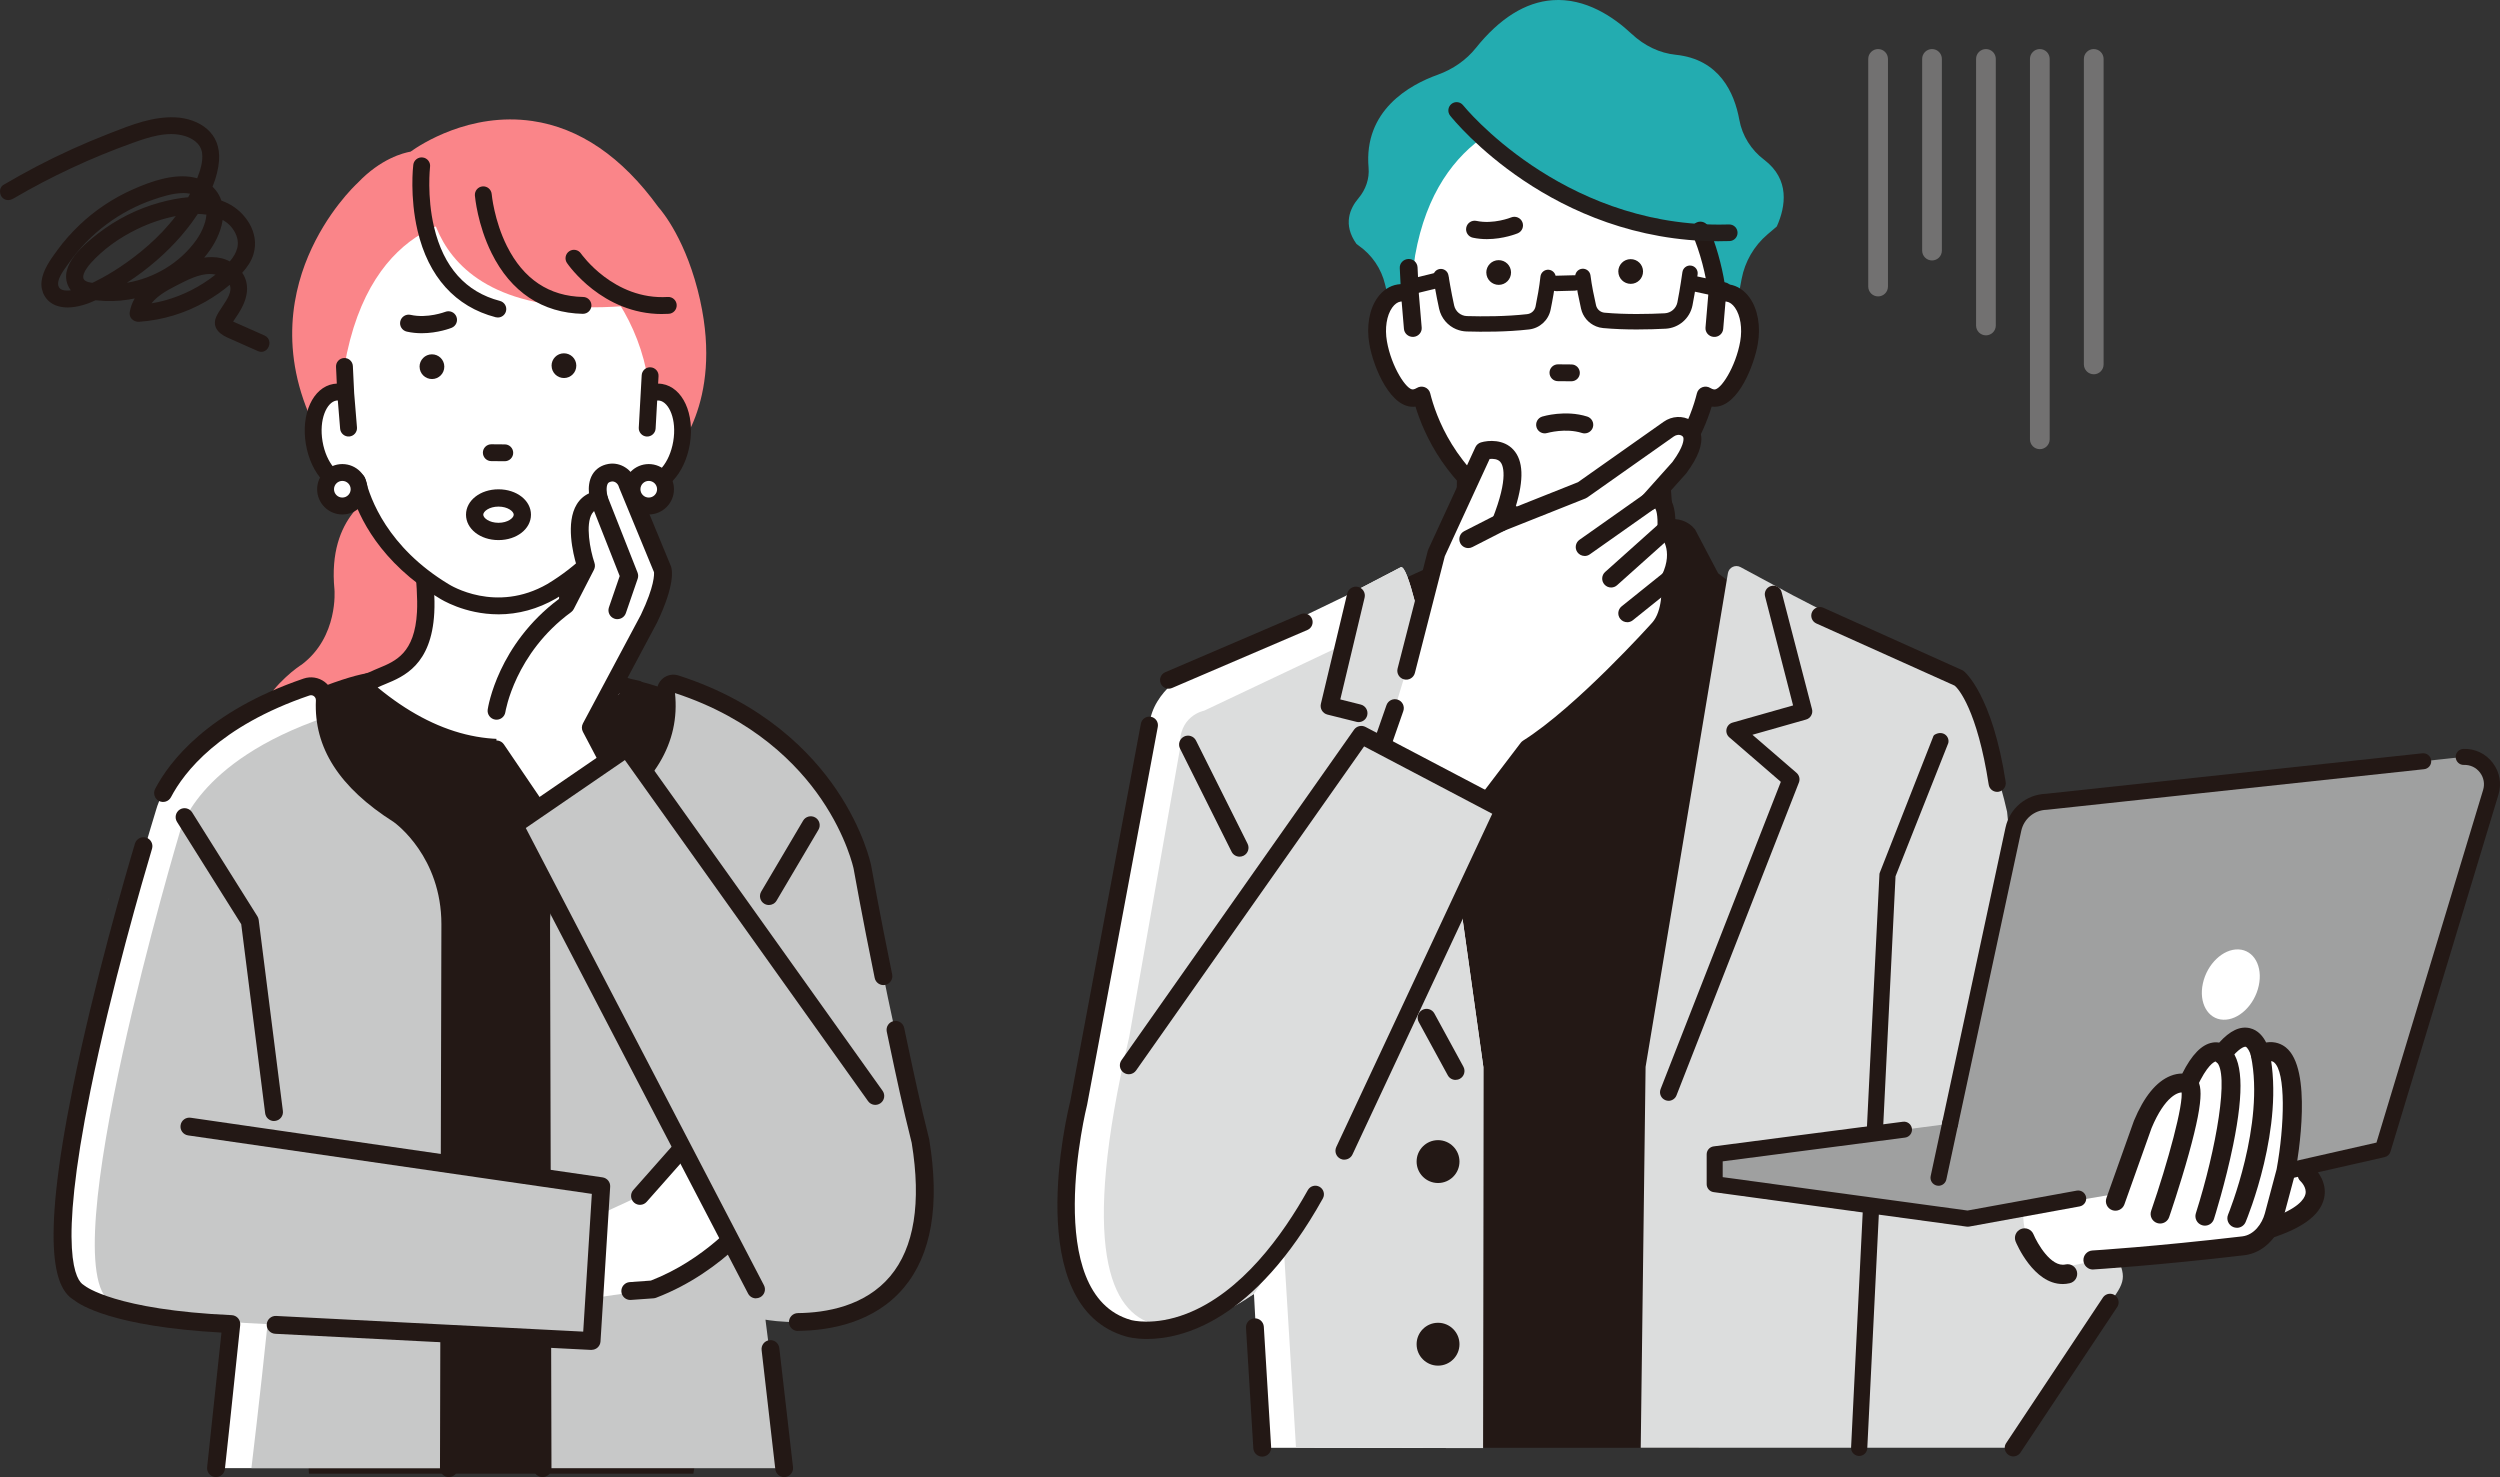 <?xml version="1.0" encoding="UTF-8"?><svg id="a" xmlns="http://www.w3.org/2000/svg" viewBox="0 0 669.52 395.58"><rect x="0" y="0" width="669.52" height="395.58" fill="#333333" stroke="none"/><g><g><path d="M460.12,153.51l-6.16-11.71c-1.77-2.25-4.69-3.25-7.46-2.56l-29.75,7.42-26.15-6.24c-2.44-.58-4.93,.78-5.76,3.15l-3.07,8.78-27.2,12.3,22.02,223.09h78.35l21.37-221.79-16.19-12.43Z" style="fill:#231815;"/><path d="M472.47,42.8c-3.53-2.67-5.89-6.47-6.66-10.69-1.32-7.29-5.34-16.23-17.02-17.44-4.3-.44-8.4-2.39-11.85-5.62-4.76-4.46-12.3-9.64-21.17-9-7.23,.52-14.13,4.83-20.53,12.81-2.57,3.21-6.1,5.68-10.21,7.16-7.5,2.69-19.87,9.52-18.51,24.93,.25,2.85-.73,5.81-2.7,8.13-2.3,2.71-4.26,7.04-.54,12.25l.61,.46c3.53,2.47,6.03,6.15,7.04,10.35l5.99,25.1,83.99,2.76,5.51-29.29c.87-4.63,3.32-8.86,6.9-11.91l2.52-2.15,.05-.11c2.29-5.18,3.55-12.46-3.44-17.76Z" style="fill:#23acb0;"/><path d="M446.35,140.97l-2.71-28.28h-50.84l-.61,29.21c31.43,19.64,54.16-.93,54.16-.93Z" style="fill:#fff;"/><path d="M392.19,150s-.03,0-.04,0c-1.3-.02-2.33-1.1-2.31-2.4l.61-34.94c.02-1.29,1.07-2.32,2.35-2.32h50.84c1.23,0,2.25,.94,2.35,2.17l2.71,33.83c.1,1.3-.86,2.44-2.16,2.54-1.3,.09-2.43-.86-2.53-2.16l-2.53-31.66h-46.35l-.57,32.62c-.02,1.29-1.07,2.32-2.35,2.32Z" style="fill:#231815;"/><path d="M398.05,36.15c13.33,11.25,13.33,13.36,27.35,18.98,0,0,31.8,5.79,29.95,6.55,.57,1.31,1.96,6.1,3.06,10.41,.73,2.86,1.32,5.51,1.46,6.77,.96-.39,1.94-.53,2.93-.38,4.24,.7,6.74,6.66,5.59,13.31-1.15,6.65-5.52,15.49-9.76,14.8-.67-.11-1.29-.36-1.86-.72-1.48,6.01-6.79,21.53-23.5,31.36-15.38,8.59-29.05,0-29.05,0-16.71-9.83-22.02-25.35-23.5-31.36-.57,.35-1.2,.61-1.86,.72-4.24,.69-8.61-8.14-9.76-14.8-1.15-6.65,1.35-12.61,5.59-13.31,.98-.16,1.97-.01,2.93,.38l1.36-10.45c2.98-16.82,10.68-26.64,19.09-32.26,0,0-5.22,4.66,0,0Z" style="fill:#fff;"/><g><path d="M463.13,76.55c-.51-.08-1.02-.11-1.54-.08-.78-5.19-2.4-10.97-4.38-15.55-.43-1-1.61-1.46-2.64-1.04-1.02,.42-1.5,1.57-1.07,2.57,2.11,4.86,3.77,11.14,4.35,16.45l-.75,8.86c-.09,1.08,.73,2.02,1.84,2.11,.06,0,.11,0,.17,0,1.04,0,1.92-.77,2-1.8l.65-7.67c.24-.02,.48-.02,.7,.02,2.69,.44,4.97,5.09,3.94,11.05-1.21,6.95-5.35,13.52-7.44,13.19-.37-.06-.74-.21-1.13-.44-.55-.34-1.23-.4-1.83-.16-.6,.24-1.05,.74-1.2,1.36-1.46,5.93-6.59,20.74-22.55,30.12-14.08,7.86-26.44,.37-27,.02-16-9.41-21.12-24.22-22.59-30.14-.15-.61-.6-1.12-1.2-1.36-.6-.24-1.28-.18-1.83,.16-.38,.24-.75,.38-1.12,.44-2.1,.35-6.24-6.24-7.44-13.19-1.03-5.96,1.25-10.61,3.93-11.05,.23-.04,.47-.04,.71-.02l.65,7.67c.09,1.02,.97,1.8,2,1.8,.06,0,.11,0,.17,0,1.11-.09,1.93-1.03,1.84-2.11l-.76-9.01-.35-7.14c-.05-1.08-.98-1.91-2.11-1.86-1.11,.05-1.97,.97-1.92,2.05l.23,4.68c-.38,0-.76,.03-1.13,.09-5.42,.89-8.6,7.73-7.24,15.57,1.08,6.23,5.72,17.44,12.09,16.4,.05,0,.11-.02,.16-.03,2.2,7.35,8.23,21.25,23.78,30.39,.4,.25,6.76,4.15,15.74,4.15,4.61,0,9.91-1.03,15.45-4.12,15.58-9.17,21.63-23.07,23.83-30.42,.05,.01,.11,.02,.16,.03,.28,.05,.55,.07,.82,.07,5.92,0,10.23-10.51,11.26-16.47,1.36-7.84-1.82-14.67-7.24-15.57Z" style="fill:#231815;"/><path d="M418.85,143.39c-9.14,0-15.66-4.04-15.93-4.21-15.4-9.06-21.53-22.73-23.84-30.29-6.52,.9-11.26-10.41-12.35-16.72-.83-4.8-.04-9.34,2.18-12.46,1.39-1.96,3.25-3.18,5.36-3.53,.27-.04,.54-.07,.81-.09l-.21-4.3c-.03-.61,.18-1.2,.6-1.65,.43-.47,1.02-.75,1.67-.78,1.31-.08,2.42,.93,2.49,2.21l.35,7.14,.76,9c.05,.61-.14,1.2-.54,1.67-.41,.49-.99,.78-1.64,.84-.06,0-.13,0-.2,0-1.23,0-2.27-.94-2.37-2.13l-.62-7.35c-.11,0-.22,.01-.31,.03-.8,.13-1.56,.69-2.22,1.61-1.48,2.08-2.02,5.53-1.41,9.02,1.2,6.91,5.32,13.17,7.02,12.89,.33-.05,.65-.18,.99-.39,.65-.4,1.45-.47,2.16-.19,.71,.28,1.24,.88,1.42,1.61,1.45,5.88,6.54,20.58,22.42,29.92,.52,.32,12.77,7.72,26.64-.03,15.83-9.31,20.92-24.01,22.37-29.89,.18-.73,.71-1.33,1.42-1.61,.71-.28,1.51-.21,2.16,.19,.34,.21,.67,.34,1,.4,1.73,.29,5.82-6,7.02-12.89,.6-3.48,.06-6.94-1.41-9.02-.65-.92-1.42-1.48-2.22-1.61-.1-.02-.2-.02-.31-.03l-.62,7.35c-.11,1.26-1.25,2.24-2.57,2.12-.64-.05-1.22-.35-1.63-.83-.4-.47-.59-1.06-.54-1.67l.75-8.86c-.58-5.2-2.23-11.46-4.32-16.27-.24-.57-.25-1.19-.02-1.76,.24-.59,.7-1.04,1.29-1.29,1.21-.5,2.6,.06,3.11,1.24,1.93,4.46,3.55,10.16,4.36,15.32,.43-.02,.86,.03,1.28,.09h0c2.12,.35,3.97,1.57,5.37,3.53,2.21,3.12,3.01,7.66,2.18,12.45-.91,5.25-5.1,16.77-11.62,16.77-.25,0-.49-.02-.73-.05-2.31,7.56-8.45,21.24-23.9,30.32-4.96,2.77-10.21,4.17-15.63,4.17Zm-39.52-35.27c.16,0,.31,.1,.35,.26,2.21,7.38,8.21,21.12,23.61,30.18,.28,.17,6.62,4.1,15.55,4.1,5.29,0,10.43-1.37,15.27-4.07,15.43-9.08,21.44-22.82,23.65-30.21,.05-.18,.23-.29,.42-.25l.15,.03c.26,.04,.54,.05,.76,.06,5.72,0,9.93-10.53,10.9-16.17,.79-4.54,.02-8.99-2.05-11.91-1.28-1.8-2.97-2.92-4.89-3.24-.48-.08-.97-.1-1.46-.07-.19,.02-.35-.12-.38-.31-.78-5.18-2.41-10.96-4.36-15.46-.35-.81-1.32-1.2-2.17-.85-.41,.17-.73,.48-.89,.89-.16,.39-.15,.81,.01,1.2,2.11,4.88,3.79,11.22,4.38,16.56l-.75,8.93c-.03,.41,.1,.82,.37,1.14,.29,.34,.69,.54,1.14,.58,.05,0,.09,0,.14,0,.85,0,1.57-.64,1.64-1.46l.65-7.67c.02-.18,.16-.32,.33-.33,.29-.02,.55-.02,.79,.02,1,.16,1.93,.82,2.7,1.91,1.61,2.26,2.18,5.84,1.54,9.56-1.16,6.7-5.33,13.91-7.85,13.49-.42-.07-.84-.23-1.26-.49-.45-.28-1.01-.32-1.51-.13-.49,.19-.86,.61-.98,1.11-1.48,5.97-6.64,20.89-22.72,30.35-14.25,7.96-26.85,.35-27.38,.02-16.11-9.48-21.27-24.39-22.75-30.37-.12-.5-.49-.91-.98-1.11-.5-.2-1.06-.15-1.51,.13-.42,.26-.83,.42-1.25,.49-2.52,.41-6.7-6.77-7.86-13.49-.64-3.72-.07-7.3,1.54-9.57,.77-1.08,1.7-1.74,2.7-1.91,.24-.04,.5-.05,.79-.02,.18,.01,.32,.15,.33,.33l.65,7.67c.07,.86,.87,1.54,1.78,1.46,.45-.04,.86-.24,1.15-.58,.27-.32,.4-.72,.37-1.14l-.76-9.01-.35-7.15c-.04-.89-.82-1.55-1.73-1.52-.45,.02-.86,.21-1.16,.54-.28,.31-.43,.71-.41,1.13l.23,4.68c0,.1-.03,.2-.1,.27-.07,.07-.16,.11-.26,.11-.36,0-.72,.03-1.07,.09-1.92,.32-3.61,1.43-4.89,3.23-2.07,2.92-2.84,7.37-2.05,11.91,1.06,6.11,5.57,17.1,11.67,16.1l.14-.03s.05,0,.07,0Z" style="fill:#231815;"/></g><path d="M390.05,88.2c-2.3-.94-4.07-2.96-4.64-5.5-.82-3.66-1.54-8.11-1.57-8.29-.18-1.13,.58-2.19,1.71-2.37,1.12-.18,2.18,.58,2.36,1.71,0,.04,.73,4.51,1.52,8.05,.36,1.63,1.78,2.81,3.45,2.85,4.18,.12,10.37,.13,16.12-.52,1.11-.13,2-.95,2.23-2.04,.45-2.19,1.04-5.36,1.31-8,.11-1.13,1.12-1.96,2.25-1.85,1.13,.12,1.96,1.12,1.85,2.26-.28,2.82-.9,6.13-1.37,8.42-.58,2.85-2.92,4.99-5.8,5.31-5.98,.68-12.38,.67-16.7,.54-.95-.03-1.87-.23-2.71-.58Z" style="fill:#231815;"/><path d="M376.68,74.99c-.93,.38-1.46,1.4-1.22,2.4,.27,1.11,1.39,1.79,2.49,1.51l8.44-2.07c1.1-.27,1.78-1.39,1.51-2.5-.27-1.11-1.39-1.79-2.49-1.51l-8.44,2.07c-.1,.02-.2,.06-.29,.09Z" style="fill:#231815;"/><path d="M427.4,87.38c-1.98-.81-3.49-2.54-3.98-4.71-.52-2.28-1.21-5.58-1.56-8.39-.14-1.13,.67-2.16,1.79-2.3,1.13-.14,2.16,.67,2.3,1.8,.32,2.63,.98,5.79,1.48,7.97,.25,1.09,1.16,1.89,2.28,1.99,5.75,.52,11.94,.37,16.12,.16,1.67-.09,3.06-1.29,3.39-2.93,.71-3.55,1.33-8.04,1.34-8.08,.16-1.13,1.2-1.92,2.32-1.76,1.13,.16,1.91,1.2,1.76,2.33-.03,.19-.65,4.65-1.38,8.33-.7,3.49-3.67,6.06-7.21,6.24-4.31,.22-10.72,.38-16.71-.17-.68-.06-1.33-.22-1.94-.47Z" style="fill:#231815;"/><path d="M451.84,73.82c-.61,.25-1.09,.79-1.24,1.48-.24,1.12,.47,2.21,1.58,2.45l9.12,1.95c1.11,.24,2.21-.47,2.44-1.59,.24-1.12-.47-2.21-1.58-2.45l-9.12-1.95c-.42-.09-.84-.04-1.21,.11Z" style="fill:#231815;"/><path d="M415.99,77.82c-.73-.3-1.26-1.01-1.28-1.86-.03-1.14,.87-2.09,2-2.12l4.92-.13c1.14-.03,2.08,.87,2.12,2.01,.03,1.14-.87,2.09-2,2.12l-4.92,.13c-.3,0-.58-.05-.83-.15Z" style="fill:#231815;"/><path d="M460.34,64.61c-44.74,0-70.86-32.24-71.98-33.64-.76-.96-.6-2.36,.35-3.13,.96-.77,2.36-.61,3.12,.35,.26,.33,25.97,31.96,68.58,31.96,.87,0,1.74-.01,2.63-.04,.02,0,.05,0,.07,0,1.2,0,2.18,.95,2.22,2.16,.04,1.23-.93,2.26-2.15,2.29-.96,.03-1.9,.04-2.84,.04Z" style="fill:#251e1c;"/><path d="M381.08,170.48s-3.95-19.4-5.94-18.57l-14.52,7.56-41.6,20.07s-10.36,5.18-11.22,14.68l-14.73,83.56c-32.69,114.84,42.75,68.74,42.75,68.74l2.21,41.2,59.14,.09,.09-102-16.18-115.32Z" style="fill:#fff;"/><path d="M381.08,170.48s-3.95-19.4-5.94-18.57l-14.52,7.56-1.24,13.38-36.91,17.48s-7.12,1.3-6.45,10.13l-13.62,77.31c-26.55,113.3,33.42,68.74,33.42,68.74l8.02-11.78,3.24,52.97,50.09,.09,.09-102-16.18-115.32Z" style="fill:#dcdddd;"/><path d="M565.95,334.09c-22.76-53.22-28.44-116.71-28.44-116.71-3.89-17.48-12.94-35.8-12.94-35.8-12.65-5.66-44.37-22.12-44.37-22.12l-14.09-7.59c-1.36-.73-3.05,.06-3.35,1.58l-22.06,132.27-1.3,102h99.78l25.9-38.96c4.89-6.31,4-7.34,.86-14.68Z" style="fill:#dcdddd;"/><path d="M446.85,294.8c-.28,0-.56-.05-.83-.16-1.18-.46-1.76-1.79-1.3-2.97l32.2-82.29-13.8-11.92c-.64-.55-.92-1.41-.74-2.23,.18-.82,.8-1.48,1.61-1.71l16.21-4.6-7.48-29.11c-.36-1.21,.32-2.49,1.54-2.85,1.21-.37,2.49,.32,2.85,1.54l8.14,31.34c.18,.59,.11,1.22-.19,1.76-.29,.54-.79,.94-1.38,1.1l-14.36,4.08,11.81,10.2c.74,.64,.99,1.67,.64,2.57l-32.79,83.8c-.35,.9-1.22,1.46-2.14,1.46Z" style="fill:#231815;"/><path d="M497.9,389.91c-.06,0-.13,0-.19,0-1.2-.11-2.08-1.16-1.97-2.36l7.59-153.43c.01-.09,.03-.18,.04-.27l14.31-36.44c.07-.29,.24-.55,.5-.69,2.2-1.22,4.01,.54,3.59,2.28l-14.13,35.67-7.57,153.27c-.1,1.13-1.05,1.98-2.16,1.98Z" style="fill:#231815;"/><path d="M390.86,311.08c0,3.17-2.57,5.74-5.74,5.74s-5.74-2.57-5.74-5.74,2.57-5.74,5.74-5.74,5.74,2.57,5.74,5.74Z" style="fill:#231815;"/><path d="M390.86,359.99c0,3.17-2.57,5.74-5.74,5.74s-5.74-2.57-5.74-5.74,2.57-5.74,5.74-5.74,5.74,2.57,5.74,5.74Z" style="fill:#231815;"/><g><path d="M433.4,72.73c.01,1.83,1.51,3.3,3.34,3.29,1.83-.01,3.3-1.51,3.28-3.34-.01-1.83-1.51-3.3-3.34-3.28-1.83,.01-3.3,1.51-3.29,3.34Z" style="fill:#231815;"/><path d="M398.05,73c.01,1.83,1.51,3.3,3.34,3.29,1.83-.01,3.3-1.51,3.28-3.34-.01-1.83-1.51-3.3-3.34-3.28-1.83,.01-3.3,1.51-3.29,3.34Z" style="fill:#231815;"/></g><g><path d="M417.22,101.8c-1.09,0-1.97-.9-1.96-1.99,0-1.09,.9-1.97,1.99-1.96l3.61,.03c1.09,0,1.97,.9,1.96,1.99,0,1.09-.9,1.97-1.99,1.96l-3.61-.03Z" style="fill:#231815;"/><path d="M420.82,102.11l-3.61-.03h0c-.6,0-1.16-.24-1.59-.67-.42-.43-.65-1-.65-1.6,0-.6,.24-1.16,.67-1.59,.43-.42,1-.65,1.6-.65l3.61,.03c.6,0,1.16,.24,1.59,.67,.42,.43,.65,1,.65,1.6,0,.6-.24,1.16-.67,1.59-.21,.21-.46,.37-.73,.48-.27,.11-.57,.17-.87,.17Zm-4.78-3.49c-.32,.32-.5,.74-.51,1.2,0,.45,.17,.88,.49,1.21,.32,.32,.74,.5,1.2,.51l3.61,.03c.45,0,.88-.17,1.2-.49,.32-.32,.5-.74,.51-1.2,0-.45-.17-.88-.49-1.21-.32-.32-.74-.5-1.2-.51l-3.61-.03c-.23,0-.45,.04-.66,.13-.2,.08-.39,.2-.55,.36Zm1.17,3.19h0s0,0,0,0Z" style="fill:#231815;"/></g><path d="M424.38,116.07c-.23,0-.47-.04-.7-.11-4.42-1.41-9.28,0-9.32,0-1.22,.37-2.5-.32-2.87-1.53-.37-1.22,.32-2.5,1.53-2.87,.25-.08,6.22-1.85,12.06,0,1.21,.39,1.88,1.68,1.5,2.89-.31,.98-1.22,1.61-2.19,1.61Z" style="fill:#231815;"/><path d="M398.19,64.04c-1.2,0-2.46-.11-3.74-.38-1.24-.26-2.04-1.49-1.77-2.73,.26-1.24,1.48-2.04,2.73-1.77,4.56,.97,9.24-.91,9.28-.93,1.18-.48,2.52,.08,3.01,1.25,.48,1.17-.07,2.52-1.24,3-.19,.08-3.81,1.56-8.27,1.56Z" style="fill:#231815;"/><g><g><path d="M451.66,114.67c-1.46-.9-3.35-.73-4.75,.26l-23.17,16.34-21.88,8.7c9.3-23.36-4.57-19.19-4.57-19.19l-12.62,27.39-8.07,31.46-3.04,9.99-7.62,21.83,20.12,19.28,23.1-30.36c14.75-9.28,35.11-32.04,35.11-32.04,4.07-4.55,2.95-13.29,2.95-13.29,4.1-8.49-.98-13.31-.98-13.31,.6-11.07-4.64-7.37-4.64-7.37l8.15-9.11c4.91-6.66,3.78-9.43,1.91-10.58Z" style="fill:#fff;"/><path d="M386.06,233.13c-.61,0-1.21-.24-1.65-.66l-20.12-19.28c-.68-.65-.91-1.63-.6-2.51l7.62-21.83c.44-1.25,1.8-1.9,3.04-1.47,1.25,.43,1.9,1.8,1.47,3.04l-7.11,20.38,17.07,16.36,21.48-28.23c.17-.23,.39-.42,.63-.58,14.3-9,34.4-31.39,34.6-31.62,2.74-3.07,2.64-9.26,2.37-11.39-.06-.46,.02-.92,.22-1.34,3.3-6.84-.44-10.5-.48-10.54-.51-.48-.78-1.16-.74-1.86,.21-3.81-.36-5.08-.57-5.42-.11,.03-.25,.09-.34,.15-.99,.7-2.34,.53-3.15-.38-.81-.91-.79-2.29,.02-3.2l8.07-9.02c3.08-4.2,3.03-6.01,2.94-6.46-.04-.22-.13-.39-.43-.58-.6-.37-1.45-.29-2.12,.18l-23.17,16.34c-.15,.11-.32,.2-.49,.27l-21.88,8.7c-.89,.35-1.9,.14-2.57-.53-.67-.68-.88-1.69-.53-2.57,4.56-11.45,2.79-14.69,2.14-15.4-.72-.8-1.97-.85-2.84-.77l-12.01,26.06-8.01,31.25c-.33,1.28-1.63,2.05-2.91,1.72-1.28-.33-2.05-1.63-1.72-2.91l8.07-31.46c.04-.14,.08-.28,.14-.41l12.62-27.39c.29-.62,.83-1.09,1.48-1.29,2.01-.6,6.1-.88,8.69,1.95,2.67,2.91,2.88,7.96,.59,15.36l16.71-6.65,22.94-16.18c2.25-1.59,5.14-1.72,7.38-.35,1.41,.87,2.31,2.16,2.62,3.74,.52,2.7-.74,6.07-3.85,10.3-.04,.06-.09,.12-.14,.18l-5.1,5.7c2.06,1.86,2.32,5.41,2.24,8.35,1.5,1.97,4.34,7.06,1,14.56,.19,2.37,.44,9.94-3.62,14.47-.83,.93-20.43,22.76-35.25,32.24l-22.84,30.02c-.41,.54-1.04,.88-1.72,.94-.06,0-.12,0-.19,0Z" style="fill:#231815;"/></g><path d="M424.39,148.89c-.75,0-1.49-.35-1.96-1.01-.76-1.08-.5-2.57,.58-3.33l17.21-12.14c1.08-.76,2.57-.5,3.33,.58,.76,1.08,.5,2.57-.58,3.33l-17.21,12.14c-.42,.3-.9,.44-1.38,.44Z" style="fill:#231815;"/><path d="M431.47,157.34c-.66,0-1.31-.27-1.78-.8-.88-.98-.8-2.49,.19-3.37l14.77-13.22c.98-.88,2.5-.8,3.37,.19,.88,.98,.8,2.49-.19,3.37l-14.77,13.22c-.46,.41-1.03,.61-1.59,.61Z" style="fill:#231815;"/><path d="M435.78,166.63c-.7,0-1.39-.31-1.86-.89-.83-1.03-.66-2.53,.37-3.36l11.45-9.19c1.03-.83,2.53-.66,3.36,.37,.83,1.03,.66,2.53-.37,3.36l-11.45,9.19c-.44,.35-.97,.53-1.5,.53Z" style="fill:#231815;"/><path d="M393.21,146.78c-.87,0-1.71-.48-2.13-1.3-.6-1.18-.13-2.62,1.04-3.22l8.65-4.42c1.18-.6,2.62-.13,3.22,1.04,.6,1.18,.13,2.61-1.04,3.22l-8.65,4.42c-.35,.18-.72,.26-1.08,.26Z" style="fill:#231815;"/></g><g><polygon points="364.56 196.81 302.29 285.32 360.03 308.19 402.77 216.89 364.56 196.81" style="fill:#dcdddd;"/><path d="M360.03,310.58c-.34,0-.68-.07-1.01-.23-1.2-.56-1.71-1.98-1.15-3.18l41.77-89.24-34.32-18.04-61.07,86.79c-.76,1.08-2.25,1.34-3.33,.58-1.08-.76-1.34-2.25-.58-3.33l62.28-88.51c.69-.98,2-1.3,3.07-.74l38.2,20.07c1.13,.59,1.59,1.97,1.05,3.13l-42.74,91.3c-.41,.87-1.27,1.38-2.17,1.38Z" style="fill:#231815;"/></g><path d="M363.84,193.38c-.19,0-.39-.02-.58-.07l-7.77-1.94c-1.27-.32-2.05-1.6-1.75-2.87l7.06-29.56c.31-1.28,1.59-2.07,2.88-1.77,1.28,.31,2.08,1.6,1.77,2.88l-6.51,27.26,5.47,1.37c1.28,.32,2.06,1.62,1.74,2.9-.27,1.09-1.25,1.81-2.32,1.81Z" style="fill:#231815;"/><path d="M307.2,358.59c-3.26,0-5.28-.56-5.57-.65-28.36-7.98-15.78-59.94-15-63.05l18.91-101.09c.23-1.25,1.44-2.08,2.69-1.84,1.25,.23,2.07,1.44,1.84,2.69l-18.92,101.16s-.02,.1-.03,.14c-.13,.51-12.55,50.72,11.8,57.57,.08,.02,6.09,1.68,14.8-1.68,14.8-5.7,25.86-21.16,32.53-33.12,.62-1.11,2.02-1.51,3.13-.89,1.11,.62,1.51,2.02,.89,3.13-18.44,33.06-37.8,37.63-47.07,37.63Z" style="fill:#231815;"/><path d="M389.82,289.21c-.85,0-1.67-.45-2.1-1.25l-7.77-14.25c-.63-1.16-.21-2.61,.95-3.24,1.16-.63,2.61-.21,3.24,.95l7.77,14.25c.63,1.16,.21,2.61-.95,3.24-.36,.2-.76,.29-1.14,.29Z" style="fill:#231815;"/><path d="M338.03,390.1c-1.24,0-2.29-.96-2.38-2.22l-1.96-32.25c-.1-1.32,.89-2.46,2.21-2.56,1.31-.1,2.46,.89,2.56,2.21l1.96,32.25c.1,1.32-.89,2.46-2.21,2.56-.06,0-.12,0-.18,0Z" style="fill:#231815;"/><path d="M331.97,229.42c-.88,0-1.72-.48-2.14-1.32l-13.81-27.63c-.59-1.18-.11-2.62,1.07-3.21,1.18-.59,2.62-.11,3.21,1.07l13.81,27.63c.59,1.18,.11,2.62-1.07,3.21-.34,.17-.71,.25-1.07,.25Z" style="fill:#231815;"/><path d="M312.98,184.44c-.89,0-1.74-.52-2.12-1.4-.5-1.17,.04-2.52,1.21-3.02l36.26-15.54c1.17-.5,2.52,.04,3.02,1.21,.5,1.17-.04,2.52-1.21,3.02l-36.26,15.54c-.3,.13-.6,.19-.91,.19Z" style="fill:#231815;"/><path d="M534.86,212.07c-1.12,0-2.1-.81-2.27-1.95-3.07-19.93-8.16-25.83-9.16-26.52l-37.04-16.65c-1.15-.54-1.64-1.92-1.1-3.07,.55-1.15,1.92-1.64,3.07-1.1l37.19,16.72c.08,.04,.15,.08,.22,.12,.49,.3,7.79,6.56,11.37,29.79,.19,1.26-.67,2.43-1.93,2.63-.12,.02-.24,.03-.35,.03Z" style="fill:#231815;"/><g><g><g><path d="M617.86,314.5s9.83,8.85-12.29,15.24l-.49-14.26s12.29-9.34,12.78-.98Z" style="fill:#fff;"/><path d="M605.57,330.14c-.08,0-.17-.03-.24-.08-.1-.07-.16-.19-.17-.31l-.49-14.26c0-.13,.05-.26,.16-.33,.32-.24,7.84-5.91,11.5-4.22,1.14,.52,1.78,1.66,1.91,3.38,.56,.55,2.77,2.98,2.05,6.13-.89,3.88-5.81,7.13-14.62,9.68-.04,.01-.07,.02-.11,.02Zm-.08-14.46l.47,13.53c10.19-3.03,13.01-6.52,13.56-8.94,.7-3.07-1.9-5.45-1.92-5.47-.08-.07-.13-.17-.13-.28-.09-1.49-.58-2.45-1.46-2.85-2.94-1.36-9.4,3.19-10.51,4.01Z" style="fill:#231815;"/></g><g><path d="M605.57,331.89c-.45,0-.89-.14-1.26-.41-.54-.39-.86-1-.88-1.66l-.49-14.26c-.02-.7,.29-1.36,.85-1.78,.08-.06,2.07-1.56,4.53-2.88,3.78-2.01,6.64-2.52,8.76-1.54,1.12,.52,2.48,1.66,2.85,4.2,1.02,1.19,2.86,3.89,2.08,7.28-1.06,4.6-6.24,8.19-15.83,10.96-.2,.06-.4,.08-.6,.08Zm1.69-15.34l.36,10.31c8.04-2.72,9.86-5.49,10.2-6.97,.47-2.04-1.37-3.77-1.39-3.79-.42-.38-.67-.91-.71-1.47-.03-.58-.17-1.24-.45-1.37-1.2-.55-5,1.2-8.01,3.29Z" style="fill:#231815;"/><path d="M605.57,332.29c-.54,0-1.06-.17-1.5-.49-.64-.46-1.02-1.18-1.05-1.97l-.49-14.26c-.03-.83,.35-1.62,1.01-2.12,.22-.17,2.19-1.63,4.58-2.91,3.9-2.08,6.87-2.58,9.12-1.55,1.17,.54,2.63,1.73,3.07,4.39,1.16,1.37,2.88,4.11,2.09,7.55-1.09,4.76-6.36,8.44-16.11,11.26-.23,.07-.46,.1-.71,.1Zm9.16-23.01c-1.69,0-3.75,.66-6.23,1.98-2.34,1.25-4.26,2.68-4.47,2.84-.45,.34-.71,.88-.69,1.45l.49,14.26c.02,.54,.28,1.03,.72,1.35,.43,.31,1,.41,1.51,.26,9.44-2.73,14.53-6.22,15.55-10.66,.73-3.17-.94-5.7-1.99-6.93-.05-.06-.08-.13-.09-.2-.35-2.38-1.62-3.43-2.62-3.9-.64-.3-1.36-.44-2.17-.44Zm-7.11,17.98c-.08,0-.16-.02-.23-.07-.1-.07-.17-.19-.17-.32l-.36-10.31c0-.14,.06-.27,.17-.34,2.41-1.68,6.84-4.06,8.41-3.33,.49,.23,.64,1.06,.68,1.72,.03,.46,.23,.88,.58,1.19,.09,.08,2.03,1.92,1.51,4.18-.42,1.84-2.58,4.6-10.46,7.27-.04,.01-.09,.02-.13,.02Zm.05-10.5l.33,9.54c7.49-2.62,9.12-5.19,9.42-6.51,.41-1.8-1.26-3.39-1.27-3.4-.5-.44-.79-1.06-.83-1.74-.04-.65-.18-.99-.24-1.05-.91-.41-4.34,1.05-7.41,3.15Z" style="fill:#231815;"/></g></g><path d="M545.54,309.88s-11.66,23.58,6.35,29.65l27.09-5.56s3.44-37.86-33.43-24.09Z" style="fill:#fff;"/><g><path d="M547.99,214.73l111.79-12.03c5.05-.16,8.74,4.7,7.24,9.52l-28.9,95.58-111.15,18.57-67.77-9.24v-7.99l63.04-8.21,16.94-78.86c.9-4.17,4.53-7.2,8.8-7.33Z" style="fill:#9fa0a0;"/><g><path d="M522.26,303.07c-.15,0-.3-.02-.45-.05-1.16-.25-1.9-1.39-1.65-2.55l16.94-78.86c1.11-5.12,5.52-8.82,10.75-9.02l100.88-10.85c1.17-.13,2.24,.73,2.36,1.9,.13,1.18-.73,2.24-1.9,2.36l-100.95,10.86c-.05,0-.11,0-.16,.01-3.29,.1-6.08,2.42-6.77,5.64l-16.94,78.86c-.22,1.01-1.11,1.7-2.1,1.7Z" style="fill:#231815;"/><path d="M648.96,202.13c-.06,0-.13,0-.2,.01l-100.88,10.85c-5.07,.2-9.33,3.78-10.4,8.71l-16.94,78.86c-.2,.94,.4,1.87,1.34,2.07,.93,.2,1.87-.42,2.07-1.34l16.94-78.86c.73-3.4,3.68-5.85,7.15-5.96h.13s100.95-10.87,100.95-10.87c.46-.05,.88-.28,1.17-.64,.29-.36,.42-.82,.38-1.28-.05-.47-.28-.88-.65-1.18-.31-.25-.69-.38-1.08-.38Z" style="fill:#231815;"/></g><g><path d="M526.98,328.52c-.1,0-.19,0-.29-.02l-67.77-9.24c-1.06-.14-1.86-1.05-1.86-2.13v-7.99c0-1.08,.8-1.99,1.87-2.13l50.7-6.6c1.17-.15,2.25,.68,2.4,1.85,.15,1.18-.68,2.25-1.85,2.4l-48.83,6.36v4.23l65.57,8.94,29.25-5.33c1.16-.21,2.28,.56,2.5,1.73,.21,1.17-.56,2.28-1.73,2.5l-29.59,5.4c-.13,.02-.26,.03-.38,.03Z" style="fill:#231815;"/><path d="M509.92,300.79c-.08,0-.15,0-.23,.02l-50.7,6.6c-.87,.11-1.52,.86-1.52,1.73v7.99c0,.87,.65,1.61,1.51,1.73l67.77,9.24c.18,.02,.37,.02,.55-.01l29.59-5.4c.46-.08,.86-.34,1.12-.72s.37-.85,.28-1.3c-.08-.46-.34-.86-.72-1.12-.38-.26-.84-.36-1.3-.28l-29.25,5.33s-.08,0-.13,0l-65.57-8.94c-.2-.03-.35-.2-.35-.4v-4.23c0-.2,.15-.37,.35-.4l48.83-6.36c.95-.12,1.63-1,1.5-1.95-.06-.46-.3-.87-.67-1.16-.31-.24-.67-.36-1.06-.36Z" style="fill:#231815;"/></g><g><path d="M612.18,315.85c-.98,0-1.86-.67-2.09-1.67-.26-1.16,.46-2.3,1.62-2.57l24.73-5.62,28.54-94.38c.51-1.64,.21-3.35-.82-4.71-1.03-1.36-2.59-2.1-4.3-2.05-1.19,.05-2.17-.89-2.21-2.08-.04-1.18,.89-2.17,2.08-2.21,3.1-.1,5.97,1.26,7.85,3.74,1.88,2.47,2.43,5.6,1.51,8.56l-28.9,95.56c-.22,.74-.83,1.3-1.58,1.47l-25.95,5.9c-.16,.04-.32,.05-.48,.05Z" style="fill:#231815;"/><path d="M660,204.45c1.78,0,3.4,.8,4.48,2.21,1.11,1.46,1.43,3.31,.88,5.07l-28.54,94.38c-.04,.14-.16,.24-.3,.28l-24.73,5.62c-.94,.21-1.52,1.15-1.31,2.09,.21,.93,1.16,1.52,2.08,1.31l25.95-5.9c.61-.14,1.1-.6,1.28-1.19l28.9-95.56c.89-2.84,.36-5.83-1.44-8.2-1.81-2.37-4.52-3.7-7.52-3.58-.96,.03-1.72,.84-1.69,1.8,.01,.47,.21,.91,.56,1.23,.34,.31,.76,.46,1.23,.45,.06,0,.11,0,.17,0Z" style="fill:#231815;"/></g><g><path d="M605.33,282.31s-2.22-10.21-10.27,0c0,0-3.75-3.87-9.13,7.99,0,0-6.39-2.83-12.1,10.87l-7.31,20.53-6.02,15.75s16.39-.98,40.29-3.79c4.09-.48,7.15-4.05,8.21-8.03l3.18-11.91s6.88-37.45-6.85-31.39Z" style="fill:#fff;"/><g><path d="M560.5,339.59c-1.13,0-2.07-.88-2.14-2.02-.07-1.18,.83-2.2,2.01-2.27,.16,0,16.61-1.01,40.17-3.78,3.33-.39,5.61-3.52,6.39-6.46l3.15-11.83c1.89-10.33,2.86-26.12-.86-29.05-.28-.22-1.01-.8-3.03,.09-.59,.26-1.26,.24-1.84-.05-.57-.29-.99-.83-1.12-1.46-.24-1.04-1-2.66-1.77-2.83-.71-.16-2.37,.72-4.73,3.7-.42,.54-.94,.98-1.64,.95-.65-.02-1.15-.21-1.53-.72-.06-.02-.17-.03-.35,.01-.54,.15-2.53,1.11-5.34,7.3-.24,.54-.63,.99-1.19,1.18-.55,.19-1.09,.18-1.6-.09-1.61-.53-5.55,.82-9.25,9.66l-7.29,20.47c-.4,1.12-1.62,1.7-2.74,1.3-1.12-.4-1.7-1.62-1.3-2.74l7.31-20.53s.03-.07,.04-.11c2.65-6.37,5.88-10.35,9.58-11.82,1.25-.5,2.37-.62,3.25-.6,2.52-5.09,5.12-7.8,7.9-8.28,.68-.12,1.32-.09,1.88,.04,2.86-3.21,5.47-4.5,7.97-3.92,2.21,.51,3.51,2.35,4.23,3.89,2.43-.47,4.14,.31,5.23,1.17,7.08,5.59,3.24,28.7,2.4,33.28-.01,.06-.02,.11-.04,.16l-3.18,11.91c-1.39,5.21-5.42,9.07-10.03,9.61-23.69,2.79-40.25,3.79-40.41,3.8-.04,0-.09,0-.13,0Zm24.56-47.32h0Zm8.46-8.46h0Z" style="fill:#231815;"/><path d="M560.5,339.99c-1.34,0-2.46-1.05-2.54-2.4-.08-1.4,.99-2.61,2.39-2.7,.16,0,16.71-1.03,40.15-3.78,3.14-.37,5.3-3.36,6.05-6.16l3.15-11.83c2.15-11.78,2.49-26.1-.72-28.63-.22-.18-.81-.65-2.62,.15-.7,.31-1.5,.29-2.18-.06-.68-.35-1.17-.98-1.33-1.73-.26-1.14-1-2.42-1.46-2.52-.37-.08-1.84,.41-4.32,3.56-.6,.77-1.24,1.13-1.97,1.11-.75-.02-1.3-.26-1.72-.73-.01,0-.02,0-.04,0-.36,.1-2.27,.9-5.08,7.08-.32,.7-.81,1.18-1.43,1.39-.68,.23-1.32,.19-1.92-.11-1.41-.45-5.12,.9-8.7,9.46l-7.28,20.45c-.23,.64-.69,1.15-1.31,1.45-.62,.29-1.31,.33-1.95,.1-.64-.23-1.16-.69-1.45-1.31-.29-.61-.33-1.31-.1-1.95l7.31-20.53s.03-.09,.05-.14c2.69-6.46,5.99-10.51,9.8-12.03,1.04-.42,2.1-.63,3.15-.63,2.55-5.07,5.2-7.78,8.08-8.28,.6-.11,1.21-.11,1.8,0,2.91-3.21,5.59-4.48,8.21-3.87,2.25,.52,3.6,2.31,4.36,3.83,2.47-.39,4.21,.48,5.25,1.3,7.26,5.74,3.4,29.05,2.55,33.67-.01,.07-.03,.13-.04,.19l-3.18,11.91c-1.43,5.37-5.6,9.35-10.38,9.91-23.59,2.77-40.28,3.8-40.44,3.81h-.15Zm47.58-56.6c.69,0,1.11,.24,1.41,.48,4.06,3.21,2.77,19.76,1,29.44l-3.16,11.86c-.82,3.06-3.22,6.34-6.73,6.75-23.46,2.76-40.03,3.78-40.19,3.78-.96,.06-1.69,.88-1.63,1.84,.06,.92,.82,1.64,1.74,1.64h.11c.16-.01,16.83-1.03,40.39-3.81,4.45-.52,8.34-4.27,9.69-9.31l3.18-11.91s.02-.09,.03-.14c.83-4.53,4.65-27.44-2.25-32.89-1.37-1.08-3.02-1.45-4.9-1.09-.19,.03-.36-.06-.44-.23-.66-1.41-1.87-3.19-3.95-3.66-2.34-.54-4.83,.7-7.58,3.79-.1,.11-.25,.16-.39,.13-.56-.13-1.14-.14-1.72-.04-2.66,.46-5.15,3.1-7.61,8.07-.07,.14-.24,.22-.37,.22-1.03-.02-2.07,.16-3.09,.57-3.6,1.43-6.75,5.34-9.36,11.6l-7.34,20.61c-.16,.44-.13,.91,.07,1.33,.2,.42,.55,.74,.99,.89,.44,.16,.91,.13,1.33-.07,.42-.2,.74-.55,.9-.99l7.29-20.47c3.73-8.93,7.74-10.46,9.64-9.95,.09,0,.17,.04,.24,.09,.41,.17,.8,.18,1.22,.03,.41-.14,.73-.46,.96-.96,2.8-6.18,4.85-7.32,5.6-7.53,.07-.02,.14-.03,.21-.04,.06-.03,.13-.06,.2-.06h.01c.17,0,.32,.11,.38,.27,.28,.35,.64,.51,1.2,.52,.46,.02,.86-.23,1.31-.8,2.1-2.66,4.02-4.11,5.13-3.85,1.08,.24,1.86,2.22,2.07,3.13,.11,.52,.45,.95,.91,1.19,.47,.24,1.01,.25,1.49,.04,.86-.38,1.52-.52,2.04-.52Z" style="fill:#231815;"/></g></g><g><path d="M578.5,327.27c-.23,0-.47-.04-.7-.12-1.12-.39-1.71-1.61-1.33-2.73,4.61-13.36,8.93-29.31,8.1-32.45-.73-.59-1.01-1.61-.62-2.51,.47-1.09,1.73-1.6,2.82-1.13,2.67,1.15,3.37,4.88-.99,20.6-2.34,8.46-5.22,16.81-5.25,16.89-.31,.89-1.14,1.45-2.03,1.45Z" style="fill:#231815;"/><path d="M578.5,327.67c-.28,0-.56-.05-.83-.14-.64-.22-1.16-.68-1.46-1.29-.3-.61-.34-1.3-.12-1.95,4.47-12.95,8.79-28.77,8.12-32.1-.8-.72-1.06-1.89-.63-2.89,.27-.63,.76-1.11,1.4-1.36,.63-.25,1.32-.24,1.95,.03,2.95,1.26,3.7,4.99-.76,21.07-2.37,8.53-5.23,16.85-5.26,16.92-.35,1.02-1.32,1.71-2.41,1.71Zm7.42-39.11c-.22,0-.44,.04-.65,.13-.43,.17-.77,.5-.95,.93-.31,.71-.1,1.55,.5,2.04,.07,.05,.11,.13,.14,.21,.86,3.25-3.45,19.17-8.11,32.69-.15,.44-.12,.91,.08,1.33,.2,.42,.56,.73,1,.88,.89,.31,1.91-.19,2.22-1.08,.03-.08,2.91-8.46,5.24-16.87,4.26-15.36,3.63-19.09,1.22-20.12-.22-.1-.45-.14-.69-.14Z" style="fill:#231815;"/></g><g><path d="M590.49,327.84c-.22,0-.43-.03-.65-.1-1.13-.36-1.75-1.57-1.39-2.69,5.54-17.43,9.15-38.07,5.3-41.03-.94-.72-1.11-2.07-.39-3.01,.72-.94,2.07-1.12,3.01-.39,3.89,2.99,4.3,11.24,1.29,25.96-2.07,10.13-5.09,19.67-5.12,19.77-.29,.91-1.13,1.5-2.04,1.5Z" style="fill:#231815;"/><path d="M590.49,328.24c-.26,0-.52-.04-.77-.12-.65-.21-1.18-.65-1.49-1.26-.31-.6-.37-1.3-.16-1.94,5.52-17.37,9.03-37.83,5.44-40.59-1.11-.86-1.32-2.46-.47-3.57,.42-.54,1.02-.88,1.69-.97,.67-.09,1.34,.09,1.88,.51,4.02,3.1,4.48,11.47,1.44,26.36-2.06,10.1-5.11,19.73-5.14,19.81-.34,1.06-1.31,1.77-2.43,1.77Zm4.57-47.67c-.08,0-.15,0-.23,.01-.46,.06-.87,.3-1.16,.66-.58,.76-.44,1.86,.32,2.44,4.45,3.42-.34,26.31-5.16,41.47-.14,.44-.1,.92,.11,1.33,.21,.41,.58,.72,1.02,.86,.9,.29,1.9-.23,2.19-1.13,.03-.09,3.06-9.68,5.11-19.73,2.97-14.55,2.61-22.67-1.15-25.56-.31-.24-.68-.36-1.06-.36Z" style="fill:#231815;"/></g><g><path d="M599.05,328.41c-.28,0-.56-.05-.83-.17-1.09-.46-1.61-1.71-1.15-2.81,.1-.24,9.97-24.17,6.16-42.69-.24-1.16,.51-2.29,1.67-2.53,1.16-.24,2.29,.51,2.53,1.67,4.08,19.83-5.97,44.18-6.4,45.21-.34,.82-1.14,1.32-1.98,1.32Z" style="fill:#231815;"/><path d="M599.05,328.81c-.34,0-.67-.07-.98-.2-1.3-.54-1.91-2.04-1.37-3.33,.1-.24,9.89-24.21,6.13-42.45-.14-.67,0-1.35,.37-1.91,.37-.57,.95-.96,1.61-1.09,1.39-.28,2.73,.61,3.01,1.98,4.11,19.95-5.99,44.42-6.42,45.45-.4,.95-1.32,1.56-2.35,1.56Zm6.28-48.24c-.12,0-.23,.01-.35,.03-.45,.09-.85,.36-1.1,.75-.26,.39-.34,.85-.25,1.31,3.87,18.78-6.08,42.69-6.18,42.93-.37,.88,.05,1.91,.94,2.28,.87,.36,1.92-.07,2.28-.93,.43-1.02,10.44-25.26,6.38-44.97-.17-.82-.9-1.39-1.71-1.39Z" style="fill:#231815;"/></g><g><path d="M519.15,317.56c-.15,0-.3-.02-.45-.05-1.16-.25-1.9-1.39-1.65-2.55l3.11-14.49c.25-1.16,1.39-1.9,2.55-1.65,1.16,.25,1.9,1.39,1.65,2.55l-3.11,14.49c-.22,1.01-1.11,1.7-2.1,1.7Z" style="fill:#231815;"/><path d="M522.25,299.19c-.33,0-.66,.1-.94,.28-.39,.25-.66,.64-.76,1.1l-3.11,14.49c-.2,.94,.4,1.87,1.34,2.07,.94,.19,1.87-.42,2.07-1.34l3.11-14.49c.1-.45,.01-.92-.24-1.31-.25-.39-.64-.66-1.1-.76-.12-.03-.25-.04-.37-.04Z" style="fill:#231815;"/></g></g><path d="M604.91,263.99c-1.13,5.2-5.4,9.27-9.53,9.1-4.13-.17-6.57-4.53-5.43-9.73,1.13-5.2,5.4-9.27,9.53-9.1,4.13,.17,6.57,4.53,5.43,9.73Z" style="fill:#fff;"/></g><path d="M552.37,343.87c-7.77,0-12.35-10.85-12.56-11.35-.54-1.32,.08-2.82,1.4-3.37,1.32-.54,2.82,.08,3.37,1.4,.99,2.38,4.71,8.94,8.57,8.08,1.4-.31,2.77,.56,3.08,1.95,.31,1.39-.56,2.77-1.95,3.08-.66,.15-1.3,.22-1.92,.22Z" style="fill:#231815;"/><path d="M539.18,390.04c-.49,0-.99-.16-1.41-.49-1-.78-1.19-2.23-.4-3.23l25.9-38.96c.78-1,2.23-1.18,3.23-.4,1,.78,1.19,2.23,.4,3.23l-25.9,38.96c-.45,.58-1.13,.89-1.82,.89Z" style="fill:#231815;"/></g><g><path d="M502.97,79.38c-1.46,0-2.64-1.18-2.64-2.64V15.78c0-1.46,1.18-2.64,2.64-2.64s2.64,1.18,2.64,2.64v60.96c0,1.46-1.18,2.64-2.64,2.64Z" style="fill:#727171;"/><path d="M517.41,69.75c-1.46,0-2.64-1.18-2.64-2.64V15.78c0-1.46,1.18-2.64,2.64-2.64s2.64,1.18,2.64,2.64v51.33c0,1.46-1.18,2.64-2.64,2.64Z" style="fill:#727171;"/><path d="M531.85,89.81c-1.46,0-2.64-1.18-2.64-2.64V15.78c0-1.46,1.18-2.64,2.64-2.64s2.64,1.18,2.64,2.64V87.17c0,1.46-1.18,2.64-2.64,2.64Z" style="fill:#727171;"/><path d="M546.28,120.29c-1.46,0-2.64-1.18-2.64-2.64V15.78c0-1.46,1.18-2.64,2.64-2.64s2.64,1.18,2.64,2.64V117.65c0,1.46-1.18,2.64-2.64,2.64Z" style="fill:#727171;"/><path d="M560.72,100.23c-1.46,0-2.64-1.18-2.64-2.64V15.78c0-1.46,1.18-2.64,2.64-2.64s2.64,1.18,2.64,2.64V97.6c0,1.46-1.18,2.64-2.64,2.64Z" style="fill:#727171;"/></g></g><g><g><path d="M187.52,80.48c-3.57-16.12-10.3-24.01-11.22-25.04-9.75-13.46-21.11-21.21-33.75-23.04-16.74-2.42-30.01,6.36-32.59,8.21-1.91,.33-7.98,1.86-14.16,8.36-.8,.74-8.29,7.87-13.26,19.63-4.76,11.27-7.96,29.04,3.86,49.66,.09,.16,.2,.3,.33,.43,.34,.34,6.44,6.29,16.38,11.84-2.99,1.68-15.46,7.5-13.54,27.34,.01,.13,1.09,12.66-8.74,20.09-.84,.53-6.79,4.46-11.04,11.78-4.16,7.15-7.4,18.97,.81,34.65,.34,.66,1.03,1.07,1.77,1.07,.02,0,.03,0,.05,0l54.82-1.37c.53-.01,1.03-.24,1.4-.62,.36-.38,.56-.9,.55-1.43l-2.06-71.58c-.02-.55-.25-1.06-.66-1.43l-16.98-15.28c1.92,.87,3.94,1.69,6.05,2.43,6.1,2.16,13.39,3.8,21.44,3.8,12.97,0,27.9-4.28,42.92-17.62,.03-.03,.06-.06,.1-.09,.56-.57,13.63-14.2,7.51-41.79Z" style="fill:#fa8589;"/><g><path d="M190.5,192.43c-5.6-7-18.9-9.88-19.46-10-.13-.03-.26-.04-.39-.05l-66.98-1.83c-2.4-1.21-7.86-.78-25.06,6.5-4.21,1.78-7.99,5.67-11,9.64-2.28,3.23-4.98,7.63,1.04,5.57-7.32,4.25,6.54-4.83,0,0l-3.31-2.34c-3.02,4.57-4.85,8.52-4.89,8.54l23.2,9.73-2.4,125.87c.4,4.87,.93,43,1.48,50.6h102.96c1.18-7.6,2.14-8.54,2.17-9.72l3.13-191.1c.01-.51-.16-1.01-.48-1.41Z" style="fill:#231815;"/><path d="M60.15,208.42s0,.02,0,.03c0,0,0,.01,0,.02,.01,.18,.25,.48,.29,0,.04-.48-.24-.22-.29-.05Z" style="fill:#231815;"/><path d="M80.54,384.82l.7-40.76c-.03-.35-.06-.55-.08-.58-.41-.42-.63,41.93-.61,41.34Z" style="fill:#231815;"/><path d="M63.53,198.65l1.8,1.27c.7-1.06,1.46-2.14,2.28-3.23-1.33,.63-2.69,1.28-4.08,1.95Z" style="fill:#231815;"/></g><path d="M29.11,240.51h0c-.03,.18,.07,.88,0,.03,0-.01,0-.03,0-.03Zm0,.03h0c.01,.2,.02,.24,0,0Z" style="fill:#fff;"/><g><path d="M113.98,164.02c.31-5.67-.68-13.07-1.29-22.74h38.18s.85,28.06,4.23,33.98c0,0,2.54,6.77,15.49,9.3,0,0-32.44,36.02-73.88-1.19l3.42-1.34c4.56-2.29,13.05-3.38,13.85-18Z" style="fill:#fff;"/><g><path d="M135.08,202.27c-16.44,0-30.25-8.85-39.75-17.38-.53-.48-.78-1.19-.65-1.9,.13-.7,.61-1.29,1.27-1.55l3.33-1.31c.7-.35,1.45-.66,2.25-.99,4.58-1.89,9.78-4.04,10.39-15.24h0c.2-3.65-.18-8.25-.61-13.57-.22-2.67-.47-5.7-.67-8.93-.04-.57,.17-1.12,.55-1.54,.39-.41,.93-.65,1.5-.65h38.18c1.11,0,2.02,.88,2.06,2,.33,11.07,1.66,29,3.96,33.02,.05,.1,.1,.2,.14,.3,.09,.21,2.49,5.76,13.96,8.01,.73,.14,1.32,.67,1.56,1.37,.23,.7,.07,1.48-.42,2.03-.35,.38-8.63,9.46-22.29,13.94-5.1,1.67-10.04,2.4-14.75,2.4Zm-34.45-18.24c15.73,13.11,31.79,17.14,47.76,11.97,8.41-2.72,14.74-7.46,18.06-10.35-9.84-2.94-12.71-8.4-13.2-9.5-3.06-5.6-4.1-25.98-4.37-32.83h-33.99c.16,2.34,.34,4.53,.52,6.66,.45,5.47,.84,10.2,.62,14.13-.75,13.79-8.08,16.82-12.93,18.82-.75,.31-1.46,.6-2.06,.9-.06,.03-.11,.05-.17,.08l-.25,.1Zm-.5-2.02h0Z" style="fill:#231815;"/><path d="M135.08,202.54c-16.94,0-31.06-9.49-39.92-17.44-.6-.54-.88-1.34-.74-2.14,.14-.79,.69-1.46,1.44-1.75l3.34-1.31c.69-.34,1.44-.65,2.23-.98,4.53-1.87,9.64-3.98,10.24-15.02,.2-3.63-.18-8.22-.61-13.54v-.08c-.22-2.65-.47-5.66-.67-8.86-.04-.64,.19-1.27,.63-1.74,.44-.47,1.05-.73,1.69-.73h38.18c1.26,0,2.28,.99,2.32,2.25,.33,11.05,1.65,28.92,3.92,32.9,.06,.11,.11,.22,.16,.34,.09,.22,2.47,5.63,13.76,7.84,.82,.16,1.49,.75,1.76,1.54,.26,.79,.08,1.67-.48,2.29-.35,.39-8.68,9.52-22.4,14.01-4.89,1.6-9.88,2.41-14.83,2.41h0Zm-22.38-63.06c-.49,0-.97,.21-1.31,.57-.34,.36-.51,.85-.48,1.34,.2,3.19,.45,6.2,.66,8.85v.08c.44,5.33,.82,9.94,.62,13.61-.62,11.37-5.9,13.55-10.55,15.47-.8,.33-1.54,.64-2.23,.98l-3.36,1.32c-.57,.23-1,.74-1.11,1.35-.11,.62,.1,1.24,.57,1.65,8.79,7.9,22.8,17.31,39.57,17.31h0c4.9,0,9.83-.8,14.67-2.39,13.59-4.45,21.83-13.48,22.17-13.86,.43-.48,.57-1.16,.37-1.77-.2-.61-.72-1.07-1.36-1.19-11.57-2.27-14.05-7.92-14.15-8.16-.04-.1-.08-.19-.13-.27-2.32-4.06-3.66-22.04-3.99-33.14-.03-.98-.82-1.74-1.79-1.74h-38.18Zm22.2,58.97c-11.55,0-23.08-4.75-34.43-14.22-.07-.06-.11-.15-.09-.25,.01-.09,.08-.17,.16-.2l.25-.1c.05-.02,.1-.04,.15-.07,.6-.3,1.32-.6,2.07-.91,4.79-1.98,12.02-4.97,12.77-18.59,.21-3.92-.17-8.64-.62-14.1-.18-2.13-.36-4.32-.52-6.67,0-.07,.02-.14,.07-.2,.05-.05,.12-.08,.19-.08h33.99c.14,0,.26,.11,.26,.25,.24,6.26,1.28,27.12,4.33,32.71,.48,1.07,3.3,6.46,13.04,9.37,.09,.03,.16,.1,.18,.2,.02,.09-.01,.19-.09,.26-3.08,2.69-9.54,7.62-18.15,10.4-4.52,1.46-9.05,2.19-13.58,2.19Zm-33.76-14.34c15.55,12.83,31.41,16.74,47.17,11.65,8.19-2.65,14.42-7.27,17.6-9.99-9.59-3.01-12.43-8.43-12.9-9.5-2.98-5.46-4.05-24.47-4.38-32.67h-33.45c.16,2.23,.33,4.33,.5,6.38,.45,5.48,.84,10.22,.62,14.17-.76,13.96-8.18,17.03-13.09,19.05-.75,.31-1.45,.6-2.04,.89-.01,0-.02,.01-.04,.02Zm-1-1.83c-.15,0-.27-.12-.27-.26s.12-.26,.26-.26h0c.15,0,.26,.12,.26,.26s-.12,.26-.26,.26Z" style="fill:#231815;"/></g></g><path d="M147.71,158.35c16.55-10.01,21.81-23.38,23.28-29.5,.57,.36,1.18,.62,1.84,.73,4.2,.71,8.53-4.21,9.67-10.98,1.14-6.77-1.34-12.84-5.54-13.55-.97-.16-1.95-.01-2.9,.38h0c-3.51-34-33.99-48.28-40.75-47.6-6.75-.68-34.15,0-41.09,40.3l.35,7.3c-.95-.39-1.93-.54-2.9-.38-4.2,.71-6.68,6.78-5.54,13.55,1.14,6.77,5.47,11.69,9.67,10.98,.66-.11,1.28-.37,1.85-.73,1.47,6.12,6.73,19.5,23.28,29.5,0,0,13.54,8.74,28.77,0Z" style="fill:#fff;"/><path d="M146.1,39.73l-31.58,5.6s-6.07,45.12,61.53,35.67c0,0-4.76-40.3-29.95-41.27Z" style="fill:#fa8589;"/><g><path d="M132.81,84.7c.17,.04,.34,.06,.5,.06,.89,0,1.7-.6,1.93-1.49,.28-1.07-.36-2.15-1.43-2.43-9.27-2.41-15.27-9.13-17.84-19.97-1.98-8.34-1.09-16.1-1.08-16.22,.13-1.09-.65-2.09-1.74-2.22-1.09-.13-2.09,.65-2.22,1.74-.04,.34-.99,8.47,1.13,17.51,2.88,12.28,10.05,20.24,20.74,23.02Z" style="fill:#231815;"/><path d="M133.32,85.03c-.19,0-.38-.02-.57-.07h0c-10.79-2.81-18.03-10.83-20.93-23.22-2.13-9.1-1.18-17.26-1.14-17.6,.07-.6,.37-1.13,.85-1.51,.48-.37,1.07-.54,1.67-.46,.6,.07,1.13,.37,1.51,.85,.37,.47,.54,1.07,.46,1.66,0,.08-.89,7.85,1.07,16.13,2.55,10.74,8.48,17.39,17.65,19.78,.58,.15,1.07,.52,1.38,1.04,.31,.52,.39,1.13,.24,1.71-.26,1-1.16,1.69-2.18,1.69Zm-20.4-42.35c-.38,0-.76,.13-1.06,.37-.36,.29-.59,.69-.65,1.15-.04,.34-.99,8.41,1.13,17.42,2.86,12.18,9.96,20.07,20.55,22.83h0c.9,.24,1.87-.33,2.11-1.24,.12-.45,.05-.91-.18-1.31-.23-.4-.61-.68-1.06-.8-9.37-2.44-15.43-9.22-18.03-20.17-1.98-8.37-1.09-16.23-1.08-16.31,.11-.95-.56-1.81-1.51-1.93-.07,0-.14-.01-.21-.01Z" style="fill:#231815;"/></g><g><path d="M156.18,79.8c-9.23-.18-16.18-4.82-20.66-13.78-3.45-6.91-4.09-13.92-4.1-14.01-.09-1.1-1.06-1.91-2.15-1.82-1.1,.09-1.91,1.06-1.82,2.15,.03,.31,.68,7.75,4.45,15.35,5.12,10.32,13.49,15.89,24.2,16.1,.01,0,.03,0,.04,0,1.08,0,1.97-.87,1.99-1.95,.02-1.1-.85-2.01-1.95-2.03Z" style="fill:#231815;"/><path d="M156.14,84.05c-10.87-.22-19.32-5.83-24.48-16.25-3.79-7.63-4.45-15.13-4.48-15.44-.1-1.24,.82-2.34,2.06-2.44,1.24-.11,2.33,.82,2.44,2.06,0,.07,.66,7.09,4.07,13.91,4.43,8.87,11.31,13.46,20.43,13.64h0c.6,.01,1.17,.26,1.58,.69,.42,.44,.64,1.01,.63,1.61-.02,1.22-1.04,2.21-2.26,2.21Zm-26.71-33.61s-.1,0-.15,0c-.95,.08-1.66,.92-1.58,1.87,.03,.31,.68,7.71,4.42,15.25,5.07,10.22,13.36,15.74,23.97,15.95h0c.97,0,1.74-.76,1.76-1.69,0-.46-.16-.9-.48-1.23-.32-.33-.75-.52-1.21-.53-9.34-.19-16.37-4.87-20.89-13.93-3.45-6.91-4.1-13.81-4.12-14.1-.08-.9-.83-1.59-1.72-1.59Z" style="fill:#231815;"/></g><g><path d="M178.84,79.8c-14.65,.89-23.39-11.63-23.48-11.76-.62-.91-1.86-1.14-2.77-.53-.91,.62-1.15,1.86-.53,2.77,.39,.57,9.38,13.55,25.24,13.55,.58,0,1.18-.02,1.78-.05,1.1-.07,1.94-1.01,1.87-2.11-.07-1.1-1.01-1.94-2.11-1.87Z" style="fill:#231815;"/><path d="M177.3,84.1c-15.98,0-25.08-13.11-25.46-13.67-.7-1.03-.43-2.44,.6-3.14,1.03-.7,2.44-.43,3.14,.6,.09,.12,8.77,12.52,23.25,11.64h0c1.26-.08,2.32,.88,2.39,2.12,.07,1.24-.87,2.32-2.12,2.39-.6,.04-1.21,.05-1.8,.05Zm-23.59-16.66c-.33,0-.67,.1-.97,.3-.79,.54-1,1.61-.46,2.4,.37,.55,9.32,13.43,25.02,13.43,.58,0,1.17-.02,1.77-.05,.95-.06,1.68-.88,1.62-1.83-.06-.95-.88-1.67-1.83-1.62-14.8,.91-23.63-11.74-23.71-11.87-.33-.49-.88-.76-1.43-.76Z" style="fill:#231815;"/></g><g><path d="M177.3,103.08c-.44-.07-.89-.1-1.34-.08l.13-2.28c.06-1.1-.78-2.04-1.88-2.1-1.1-.07-2.04,.78-2.1,1.88l-.78,14.03c-.06,1.1,.78,2.04,1.88,2.1,.04,0,.07,0,.11,0,1.05,0,1.93-.82,1.99-1.88l.43-7.74c.31-.05,.61-.05,.9,0,2.67,.45,4.92,5.18,3.9,11.25-1.03,6.07-4.71,9.79-7.37,9.35-.37-.06-.74-.21-1.12-.45-.54-.34-1.22-.4-1.82-.16-.6,.24-1.04,.76-1.19,1.38-1.45,6.04-6.53,18.68-22.33,28.24-13.94,8-26.19,.38-26.75,.02-15.85-9.58-20.92-22.23-22.37-28.26-.15-.63-.59-1.14-1.19-1.38-.6-.24-1.27-.18-1.82,.16-.38,.24-.74,.39-1.11,.45-2.67,.45-6.35-3.28-7.37-9.35-1.02-6.07,1.24-10.8,3.9-11.25,.23-.04,.46-.04,.7-.02l.64,7.81c.09,1.04,.96,1.83,1.99,1.83,.05,0,.11,0,.17,0,1.1-.09,1.91-1.05,1.82-2.15l-.75-9.17-.35-7.27c-.05-1.1-.99-1.95-2.09-1.9-1.1,.05-1.95,.99-1.9,2.09l.23,4.76h0c-.37,0-.75,.03-1.12,.09-5.36,.91-8.51,7.87-7.17,15.85,1.35,7.98,6.6,13.52,11.97,12.62,.05,0,.1-.02,.16-.03,2.18,7.48,8.15,19.2,23.55,28.51,.39,.25,6.7,4.23,15.59,4.23,4.57,0,9.82-1.05,15.3-4.19,15.44-9.33,21.42-21.06,23.6-28.54,.05,.01,.11,.02,.16,.03,5.36,.9,10.62-4.64,11.97-12.62,1.34-7.98-1.81-14.94-7.18-15.85Z" style="fill:#231815;"/><path d="M133.44,164.52c-9.02,0-15.46-4.09-15.73-4.27-15.99-9.67-21.64-21.87-23.59-28.43-5.5,.87-10.84-4.76-12.2-12.85-1.37-8.12,1.88-15.22,7.39-16.15,.29-.05,.59-.08,.89-.09l-.21-4.49c-.06-1.24,.91-2.3,2.15-2.36,1.23-.06,2.3,.91,2.36,2.15l.35,7.27,.75,9.16c.05,.6-.14,1.19-.53,1.65-.39,.46-.94,.74-1.54,.79-1.23,.1-2.34-.84-2.44-2.07l-.62-7.58c-.15,0-.29,0-.41,.03-2.54,.43-4.68,5.03-3.68,10.94,1,5.91,4.53,9.56,7.07,9.13,.33-.06,.66-.19,1.01-.41,.61-.39,1.38-.46,2.06-.18,.67,.27,1.18,.86,1.35,1.57,1.24,5.15,5.88,18.2,22.25,28.1,.52,.33,12.69,7.89,26.48-.03,16.33-9.87,20.97-22.92,22.21-28.07,.17-.71,.67-1.29,1.35-1.57,.67-.27,1.44-.21,2.06,.18,.35,.22,.69,.36,1.02,.41,2.53,.42,6.06-3.22,7.06-9.13,1-5.91-1.14-10.51-3.69-10.94-.19-.03-.4-.04-.61-.02l-.42,7.52c-.07,1.24-1.15,2.19-2.38,2.13-.6-.03-1.16-.3-1.56-.75-.4-.45-.61-1.03-.57-1.63l.78-14.03c.03-.61,.3-1.16,.75-1.57,.45-.4,1.03-.6,1.63-.56,.6,.03,1.15,.3,1.56,.75,.4,.45,.61,1.03,.57,1.63l-.11,1.99c.38,0,.75,.03,1.1,.09h0c5.51,.93,8.76,8.03,7.39,16.15-1.37,8.09-6.72,13.72-12.2,12.85-1.96,6.56-7.62,18.77-23.65,28.47-4.89,2.81-10.09,4.23-15.44,4.23Zm-39.14-33.26c.12,0,.22,.08,.25,.19,1.87,6.43,7.4,18.67,23.43,28.36,.27,.17,6.59,4.19,15.45,4.19,5.26,0,10.36-1.4,15.17-4.16,16.06-9.71,21.61-21.95,23.48-28.39,.04-.13,.17-.21,.3-.19l.16,.03c5.21,.88,10.34-4.57,11.66-12.4,1.32-7.83-1.74-14.66-6.96-15.54-.41-.07-.84-.09-1.29-.08-.08,0-.15-.03-.2-.08-.05-.05-.08-.13-.07-.2l.13-2.28c.03-.46-.13-.91-.44-1.25-.31-.34-.73-.55-1.19-.57-.46-.02-.9,.13-1.24,.43-.35,.31-.55,.74-.58,1.2l-.78,14.03c-.03,.46,.13,.91,.44,1.25,.31,.34,.73,.55,1.19,.57h.1c.92,0,1.67-.72,1.73-1.63l.43-7.74c0-.12,.1-.23,.22-.25,.34-.05,.67-.05,.99,0,2.79,.47,5.17,5.33,4.12,11.55-1.05,6.22-4.87,10.03-7.67,9.57-.41-.07-.8-.23-1.21-.49-.47-.3-1.06-.35-1.57-.14-.52,.21-.9,.66-1.03,1.2-1.25,5.22-5.95,18.42-22.45,28.4-14.08,8.08-26.51,.35-27.03,.02-16.54-10-21.24-23.21-22.49-28.42-.13-.54-.52-.99-1.03-1.2-.52-.21-1.11-.16-1.58,.14-.41,.26-.8,.42-1.21,.49-2.78,.47-6.63-3.34-7.68-9.56-1.05-6.22,1.33-11.08,4.11-11.55,.23-.04,.48-.04,.77-.02,.13,.01,.23,.11,.24,.24l.64,7.81c.08,.94,.9,1.66,1.86,1.58,.46-.04,.88-.25,1.18-.61,.3-.35,.44-.8,.4-1.26l-.75-9.17-.35-7.28c-.05-.95-.86-1.7-1.81-1.65-.95,.05-1.69,.86-1.65,1.81l.23,4.76c0,.07-.02,.14-.07,.2-.05,.05-.12,.08-.19,.08-.36,0-.72,.03-1.08,.09-5.22,.88-8.27,7.71-6.95,15.54,1.32,7.83,6.45,13.28,11.67,12.4l.15-.03s.03,0,.05,0Z" style="fill:#231815;"/></g><g><path d="M96.17,131.03c0,2.48-2.01,4.49-4.49,4.49s-4.49-2.01-4.49-4.49,2.01-4.49,4.49-4.49,4.49,2.01,4.49,4.49Z" style="fill:#fff;"/><g><path d="M91.68,137.52c-3.58,0-6.49-2.91-6.49-6.49s2.91-6.49,6.49-6.49,6.48,2.91,6.48,6.49-2.91,6.49-6.48,6.49Zm0-8.98c-1.38,0-2.5,1.12-2.5,2.5s1.12,2.5,2.5,2.5,2.5-1.12,2.5-2.5-1.12-2.5-2.5-2.5Z" style="fill:#231815;"/><path d="M91.68,137.78c-3.72,0-6.75-3.03-6.75-6.75s3.03-6.75,6.75-6.75,6.75,3.03,6.75,6.75-3.03,6.75-6.75,6.75Zm0-12.97c-3.43,0-6.22,2.79-6.22,6.22s2.79,6.22,6.22,6.22,6.22-2.79,6.22-6.22-2.79-6.22-6.22-6.22Zm0,8.98c-1.52,0-2.76-1.24-2.76-2.76s1.24-2.76,2.76-2.76,2.76,1.24,2.76,2.76-1.24,2.76-2.76,2.76Zm0-5c-1.23,0-2.23,1-2.23,2.23s1,2.23,2.23,2.23,2.23-1,2.23-2.23-1-2.23-2.23-2.23Z" style="fill:#231815;"/></g></g><g><path d="M178.23,131.03c0,2.48-2.01,4.49-4.49,4.49s-4.49-2.01-4.49-4.49,2.01-4.49,4.49-4.49,4.49,2.01,4.49,4.49Z" style="fill:#fff;"/><g><path d="M173.74,137.52c-3.58,0-6.49-2.91-6.49-6.49s2.91-6.49,6.49-6.49,6.49,2.91,6.49,6.49-2.91,6.49-6.49,6.49Zm0-8.98c-1.38,0-2.5,1.12-2.5,2.5s1.12,2.5,2.5,2.5,2.5-1.12,2.5-2.5-1.12-2.5-2.5-2.5Z" style="fill:#231815;"/><path d="M173.74,137.78c-3.72,0-6.75-3.03-6.75-6.75s3.03-6.75,6.75-6.75,6.75,3.03,6.75,6.75-3.03,6.75-6.75,6.75Zm0-12.97c-3.43,0-6.22,2.79-6.22,6.22s2.79,6.22,6.22,6.22,6.22-2.79,6.22-6.22-2.79-6.22-6.22-6.22Zm0,8.98c-1.52,0-2.76-1.24-2.76-2.76s1.24-2.76,2.76-2.76,2.76,1.24,2.76,2.76-1.24,2.76-2.76,2.76Zm0-5c-1.23,0-2.23,1-2.23,2.23s1,2.23,2.23,2.23,2.23-1,2.23-2.23-1-2.23-2.23-2.23Z" style="fill:#231815;"/></g></g><path d="M106.78,218.17c-17.96-11.37-20.14-22.8-19.8-30.49,.12-2.62-2.42-4.53-4.9-3.68-35.02,11.94-40.21,32.67-40.21,32.67,0,0-37.13,120.01-20.72,129.51,0,0,7.75,6.96,40.79,8.43-1.95,18.9-4.1,38.57-4.1,38.57h62.37l.38-145.66c0-19.86-13.81-29.36-13.81-29.36Z" style="fill:#fff;"/><path d="M106.78,218.17c-17.96-11.37-18.2-16.26-17.85-23.95,.12-2.62,.75-3-1.73-2.16-35.02,11.94-39.07,30.87-39.07,30.87,0,0-34.75,116.34-18.35,125.84,0,0,8.83,4.37,41.87,5.84-1.95,18.9-4.32,38.57-4.32,38.57h52.87l.38-145.66c0-19.86-13.81-29.36-13.81-29.36Z" style="fill:#c7c8c8;"/><path d="M246.5,305.6c-8.63-34.54-15.54-73.39-15.54-73.39,0,0-7.11-35.31-50-49.05-1.41-.45-2.81,.72-2.62,2.19,.83,6.77,.37,20.17-19.6,32.82,0,0-13.81,9.5-13.81,29.36l.38,145.66h64.72l-5.03-39.77c3.03,.54,50.7,8.19,41.51-47.82Z" style="fill:#c7c8c8;"/><path d="M57.85,395.58c-.11,0-.22,0-.33-.02-1.31-.18-2.22-1.39-2.04-2.7,.02-.15,1.98-18.49,3.83-35.98-29.13-1.6-37.95-7.46-39.54-8.74-4.57-2.81-9.38-12.03-.22-57.09,5.66-27.87,14.13-56.9,16.59-65.13,.38-1.26,1.71-1.98,2.97-1.61,1.26,.38,1.98,1.71,1.61,2.97-2.44,8.18-10.86,37.04-16.48,64.71-8.98,44.17-3.71,51.05-1.88,52.11,.14,.08,.28,.18,.4,.29,.04,.03,8.07,6.43,39.3,7.82,.66,.03,1.27,.33,1.7,.83,.43,.5,.63,1.15,.57,1.81-1.93,18.72-4.09,38.5-4.11,38.66-.17,1.2-1.19,2.06-2.36,2.06Z" style="fill:#231815;"/><path d="M120.21,395.58h0c-1.32,0-2.39-1.08-2.38-2.4l.38-145.66c0-17.97-12.09-26.89-12.75-27.36-14.61-9.27-21.43-19.92-20.86-32.59,.03-.61-.32-.96-.52-1.12-.21-.16-.64-.39-1.22-.19-24.18,8.24-33.6,20.6-37.07,27.23-.61,1.17-2.05,1.62-3.23,1.01-1.17-.61-1.62-2.06-1.01-3.23,3.8-7.26,14.01-20.75,39.76-29.54,1.91-.65,4.02-.32,5.63,.89,1.61,1.21,2.52,3.14,2.43,5.16-.18,3.97-.72,16.07,18.69,28.36,.03,.02,.05,.03,.08,.05,.61,.42,14.85,10.45,14.85,31.32l-.38,145.67c0,1.32-1.07,2.38-2.39,2.38Z" style="fill:#231815;"/><path d="M145.29,395.58c-1.32,0-2.39-1.07-2.39-2.38l-.38-145.66c0-20.88,14.24-30.91,14.85-31.33,.02-.02,.05-.03,.08-.05,13.71-8.68,19.93-18.94,18.51-30.51-.19-1.51,.4-2.99,1.57-3.96,1.16-.96,2.72-1.26,4.15-.8,22.8,7.31,35.61,20.68,42.33,30.61,7.32,10.82,9.2,19.86,9.28,20.24,.03,.18,2.23,12.52,5.64,29.21,.26,1.29-.57,2.56-1.86,2.82-1.29,.26-2.56-.57-2.82-1.86-3.42-16.75-5.63-29.15-5.65-29.28,0-.03-1.81-8.59-8.67-18.64-6.25-9.16-18.1-21.49-39.16-28.38,1.41,13.31-5.55,24.93-20.71,34.55-.83,.59-12.75,9.34-12.75,27.37l.38,145.65c0,1.32-1.06,2.39-2.38,2.4h0Z" style="fill:#231815;"/><path d="M213.68,356.45c-1.31,0-2.38-1.05-2.39-2.37-.01-1.32,1.05-2.4,2.37-2.42,7.57-.08,18-1.85,24.74-9.87,6.44-7.66,8.37-19.68,5.76-35.72-2.52-10.09-4.04-17.27-5.96-26.37l-.72-3.41c-.27-1.29,.55-2.56,1.84-2.83,1.3-.28,2.56,.55,2.83,1.84l.72,3.41c1.92,9.07,3.44,16.24,5.95,26.29,.02,.06,.03,.13,.04,.19,2.88,17.53,.59,30.87-6.8,39.66-7.9,9.41-19.78,11.48-28.35,11.57h-.03Z" style="fill:#231815;"/><path d="M210.01,395.58c-1.18,0-2.21-.87-2.37-2.08l-3.67-31.9c-.17-1.31,.75-2.51,2.05-2.68,1.31-.18,2.51,.75,2.68,2.06l3.67,31.9c.17,1.31-.75,2.51-2.05,2.68-.11,.01-.21,.02-.32,.02Z" style="fill:#231815;"/><g><path d="M131.56,123.21c-1.09,0-1.97-.9-1.96-1.99,0-1.09,.9-1.97,1.99-1.96l3.61,.03c1.09,0,1.97,.9,1.96,1.99s-.9,1.97-1.99,1.96l-3.61-.03Z" style="fill:#231815;"/><path d="M135.17,123.52l-3.61-.03h0c-.6,0-1.16-.24-1.59-.67-.42-.43-.65-1-.65-1.6,0-.6,.24-1.16,.67-1.59,.43-.42,1-.65,1.6-.65l3.61,.03c.6,0,1.16,.24,1.59,.67,.42,.43,.65,1,.65,1.6,0,.6-.24,1.16-.67,1.59-.21,.21-.46,.37-.73,.48-.27,.11-.57,.17-.87,.17Zm-4.78-3.49c-.32,.32-.5,.74-.51,1.2,0,.45,.17,.88,.49,1.21,.32,.32,.74,.5,1.2,.51l3.61,.03c.45,0,.88-.17,1.2-.49,.32-.32,.5-.74,.51-1.2,0-.45-.17-.88-.49-1.21-.32-.32-.74-.5-1.2-.51l-3.61-.03c-.23,0-.45,.04-.66,.13-.2,.08-.39,.2-.55,.36Zm1.17,3.19h0s0,0,0,0Z" style="fill:#231815;"/></g><g><path d="M147.72,97.95c.01,1.83,1.51,3.3,3.34,3.29,1.83-.01,3.3-1.51,3.28-3.34-.01-1.83-1.51-3.3-3.34-3.28-1.83,.01-3.3,1.51-3.29,3.34Z" style="fill:#231815;"/><path d="M112.37,98.22c.01,1.83,1.51,3.3,3.34,3.29,1.83-.01,3.3-1.51,3.28-3.34-.01-1.83-1.51-3.3-3.34-3.28-1.83,.01-3.3,1.51-3.29,3.34Z" style="fill:#231815;"/></g><path d="M112.94,89.24c-1.28,0-2.63-.12-4-.43-1.24-.28-2.02-1.51-1.74-2.75,.28-1.24,1.52-2.02,2.75-1.74,4.53,1.02,9.24-.79,9.29-.8,1.18-.47,2.52,.1,2.99,1.28,.47,1.18-.1,2.52-1.28,2.99-.19,.08-3.68,1.45-8.02,1.45Z" style="fill:#231815;"/><g><path d="M177.42,152.49l-9.4-22.79c-.58-2.06-2.59-3.49-4.7-3.11-4.85,.88-2.88,7.19-2.88,7.19-9.07,1.3-3.53,17.7-3.53,17.7l-5.4,10.5c-16.12,11.8-18.56,28.35-18.56,28.35v10.36l12.3,18.13,19.43-11.66-6.48-12.3,15.54-29.14c4.82-10.07,3.67-13.24,3.67-13.24Z" style="fill:#fff;"/><path d="M145.27,221.22c-.77,0-1.52-.37-1.98-1.05l-12.3-18.13c-.74-1.09-.46-2.58,.64-3.32,1.09-.74,2.58-.46,3.32,.64l11.03,16.26,15.55-9.33-5.42-10.3c-.37-.7-.37-1.54,0-2.24l15.52-29.09c3.71-7.76,3.57-10.93,3.51-11.44l-9.32-22.59c-.04-.09-.07-.17-.09-.26-.26-.93-1.14-1.56-1.97-1.41-.65,.12-.87,.35-.99,.56-.5,.82-.31,2.62-.02,3.58,.2,.67,.1,1.39-.27,1.98-.38,.59-.99,.99-1.68,1.09-1.06,.15-1.76,.58-2.26,1.39-1.78,2.88-.54,9.61,.66,13.18,.21,.61,.16,1.28-.14,1.86l-5.4,10.5c-.17,.33-.41,.62-.71,.84-15.06,11.02-17.59,26.62-17.61,26.77-.2,1.3-1.41,2.2-2.72,2.01-1.3-.2-2.2-1.41-2.01-2.71,.11-.71,2.74-17.37,19.06-29.59l4.69-9.14c-.88-2.97-2.92-11.3,.11-16.23,.8-1.31,1.91-2.29,3.26-2.92-.14-1.5-.04-3.45,.95-5.09,.9-1.49,2.37-2.46,4.24-2.79,3.19-.57,6.4,1.47,7.38,4.67l9.36,22.67s.03,.06,.04,.1c.35,.96,1.11,4.9-3.76,15.09-.01,.03-.03,.06-.05,.09l-14.95,28.02,5.89,11.18c.59,1.12,.2,2.51-.88,3.16l-19.43,11.66c-.38,.23-.81,.34-1.23,.34Zm29.9-67.92s.05,.12,.05,.12c0,0,0,0,0-.01l-.04-.11s0,0,0,0Zm0,.01h0Z" style="fill:#231815;"/></g><path d="M165.34,165.82c-.26,0-.52-.04-.78-.13-1.25-.43-1.91-1.79-1.48-3.04l2.88-8.38-7.73-19.61c-.48-1.23,.12-2.62,1.35-3.1,1.22-.49,2.62,.12,3.1,1.35l8.06,20.43c.21,.53,.22,1.12,.04,1.65l-3.17,9.21c-.34,.99-1.27,1.61-2.26,1.61Z" style="fill:#231815;"/><path d="M205.91,242.37c-.41,0-.83-.11-1.21-.33-1.14-.67-1.51-2.14-.84-3.27l11.22-18.99c.67-1.14,2.14-1.51,3.27-.84,1.14,.67,1.51,2.14,.84,3.27l-11.22,18.99c-.45,.76-1.24,1.17-2.06,1.17Z" style="fill:#231815;"/><path d="M191.24,297.83l-19.86,22.45-11.22,5.18-3.45,22.45,18.13-2.59c18.13-6.91,28.49-21.58,28.49-21.58l-12.09-25.9Z" style="fill:#fff;"/><path d="M168.79,348.14c-1.24,0-2.29-.96-2.38-2.22-.09-1.32,.9-2.46,2.21-2.56l5.69-.41c14.22-5.52,23.52-16.13,26.24-19.53l-9.93-21.28-17.44,19.72c-.87,.99-2.39,1.08-3.37,.21-.99-.88-1.08-2.39-.21-3.37l19.86-22.45c.53-.6,1.34-.9,2.13-.78s1.48,.63,1.82,1.35l12.09,25.9c.36,.78,.28,1.69-.21,2.39-.44,.62-11,15.35-29.59,22.44-.22,.08-.45,.13-.68,.15l-6.04,.43c-.06,0-.12,0-.17,0Z" style="fill:#231815;"/><g><polygon points="167.93 200.27 137.71 220.99 202.46 345.32 234.41 293.51 167.93 200.27" style="fill:#c7c8c8;"/><path d="M202.46,347.71c-.86,0-1.7-.47-2.12-1.29l-64.75-124.33c-.56-1.07-.23-2.39,.77-3.08l30.22-20.72c1.08-.74,2.54-.48,3.3,.58l66.48,93.25c.77,1.08,.52,2.57-.56,3.33-1.08,.77-2.57,.52-3.33-.56l-65.12-91.34-26.54,18.2,63.78,122.45c.61,1.17,.15,2.61-1.02,3.22-.35,.18-.73,.27-1.1,.27Z" style="fill:#231815;"/></g><g><polygon points="50.72 301.72 73.82 354.81 158.43 359.13 161.02 317.69 50.72 301.72" style="fill:#c7c8c8;"/><path d="M158.43,361.52s-.08,0-.12,0l-84.61-4.32c-1.32-.07-2.33-1.19-2.27-2.51,.07-1.32,1.19-2.33,2.51-2.27l82.25,4.2,2.31-36.89-108.12-15.66c-1.31-.19-2.21-1.4-2.02-2.71,.19-1.31,1.39-2.21,2.71-2.02l110.3,15.97c1.23,.18,2.12,1.27,2.04,2.51l-2.59,41.44c-.08,1.27-1.13,2.24-2.38,2.24Z" style="fill:#231815;"/></g><path d="M73.38,300.22c-1.19,0-2.22-.88-2.37-2.09l-6.41-50.63-17.2-27.4c-.7-1.12-.36-2.59,.75-3.3,1.12-.7,2.59-.36,3.3,.75l17.48,27.84c.18,.29,.3,.63,.35,.97l6.48,51.16c.17,1.31-.76,2.51-2.07,2.67-.1,.01-.2,.02-.3,.02Z" style="fill:#231815;"/></g><path d="M133.5,144.64c-4.88,0-8.7-2.99-8.7-6.8s3.82-6.8,8.7-6.8,8.7,2.99,8.7,6.8-3.82,6.8-8.7,6.8Zm0-8.97c-2.49,0-4.08,1.29-4.08,2.17s1.59,2.17,4.08,2.17,4.08-1.29,4.08-2.17-1.59-2.17-4.08-2.17Z" style="fill:#231815;"/></g><g><path d="M3.43,52.86c10.14-5.94,20.85-10.93,31.91-14.89,4.46-1.6,9.69-3.36,14.41-1.83,2.3,.75,4.38,2.26,4.73,4.79,.35,2.53-.63,5.22-1.55,7.53-3.87,9.66-11.92,17.55-20.43,23.26-2.2,1.48-4.49,2.81-6.86,3.99-1.94,.97-3.93,2.01-6.1,2.34-1.29,.2-3.43,.36-4.09-1.09-.94-2.08,1.65-5.16,2.77-6.76,5.59-7.97,13.7-14.02,22.92-17.14,3.63-1.22,9.3-3.01,12.66-.25,3.65,3,1.18,8.77-1.05,11.84-5.33,7.36-14.39,11.83-23.46,11.8-1.14,0-2.28-.09-3.4-.24-1.01-.13-2.42-.19-3.28-.8-1.76-1.25,.51-4.13,1.46-5.2,3.46-3.85,7.93-6.97,12.57-9.2,4.58-2.2,9.61-3.72,14.69-4.05,4.56-.29,9.81,.85,12.02,5.3,2.42,4.86-1.86,8.69-5.38,11.51-4.02,3.21-8.7,5.6-13.66,6.98-2.47,.69-5.02,1.08-7.58,1.26,.72,.72,1.43,1.44,2.15,2.16,.68-3.99,4.77-6.28,8.06-7.96,3.86-1.97,9.24-4.95,13.35-1.94,4.42,3.23-.66,7.45-2.07,10.73-1.09,2.53,.72,4.13,2.84,5.08,2.71,1.21,5.44,2.41,8.15,3.61,2.26,1,3.74-2.53,1.49-3.53-2.21-.98-4.42-1.96-6.63-2.93-.59-.26-1.19-.52-1.78-.79-.2-.09-.43-.17-.62-.28,.16,.1-.09,.51,.16,.2,.63-.81,1.19-1.72,1.75-2.58,2.14-3.31,3.41-7.34,.81-10.81-5.58-7.44-16.09-2.2-22.2,1.54-3.43,2.1-6.4,5.03-7.1,9.14-.22,1.29,.95,2.25,2.15,2.16,6.19-.44,12.28-2.28,17.67-5.37,2.73-1.57,5.3-3.39,7.61-5.54,2.13-1.98,4.26-4.19,5.08-7.05,1.52-5.35-2.02-10.78-6.75-13.1-5.54-2.72-12.28-1.73-18-.15-5.91,1.63-11.5,4.44-16.33,8.21-3.65,2.85-10.59,8.49-7.77,13.89,1.37,2.62,4.59,3.09,7.25,3.38,2.78,.3,5.62,.23,8.38-.21,5.4-.86,10.58-3.05,14.95-6.34,4.33-3.26,8.25-7.78,9.65-13.11,.69-2.65,.71-5.59-.65-8.04-1.37-2.46-3.71-3.93-6.43-4.5-5.27-1.11-11.27,1.03-16.04,3.12-5.25,2.3-10.14,5.54-14.29,9.5-2.14,2.04-4.12,4.24-5.86,6.63-1.74,2.38-3.88,5.22-4.22,8.24-.29,2.6,1.08,5.08,3.52,6.07,2.21,.89,4.72,.6,6.95-.03,2.73-.76,5.33-2.19,7.8-3.56,2.82-1.57,5.54-3.32,8.12-5.26,4.97-3.75,9.55-8.19,13.24-13.21,3.42-4.65,6.8-10.57,7.21-16.46,.22-3.14-.72-6.03-3.14-8.12-2.23-1.92-5.3-2.86-8.19-3-6.3-.29-12.45,2.3-18.21,4.55-6.39,2.5-12.65,5.34-18.73,8.51-3.03,1.58-6.01,3.25-8.96,4.98-.9,.53-.91,1.94-.34,2.69,.69,.91,1.8,.86,2.69,.34h0Z" style="fill:#231815;"/><path d="M70,94.23c-.31,0-.62-.07-.93-.21l-2.74-1.21c-1.81-.8-3.61-1.59-5.41-2.4-2.93-1.31-4-3.28-3.02-5.54,.37-.87,.98-1.77,1.61-2.72,1.39-2.08,2.72-4.07,2.01-5.87-1.91,1.63-4.07,3.13-6.44,4.49-5.4,3.1-11.56,4.97-17.82,5.41-.76,.05-1.5-.24-2-.79-.45-.49-.63-1.13-.52-1.79,.22-1.29,.66-2.51,1.33-3.67-.54,.11-1.09,.22-1.64,.3-2.8,.45-5.65,.52-8.47,.22-.11-.01-.22-.02-.34-.04-1.15,.53-2.35,1-3.57,1.34-2.82,.79-5.23,.79-7.18,.01-2.56-1.03-4.06-3.61-3.74-6.43,.34-3.02,2.44-5.89,4.13-8.2l.15-.21c1.67-2.29,3.66-4.54,5.9-6.68,4.13-3.94,9.1-7.25,14.39-9.57,4.71-2.07,10.81-4.29,16.26-3.14,.29,.06,.58,.13,.85,.21,.84-2.15,1.61-4.55,1.31-6.77-.38-2.78-2.97-4.01-4.48-4.5-4.76-1.54-10.2,.41-14.18,1.83-11.08,3.97-21.8,8.97-31.85,14.86l-.18-.31,.18,.31c-1.19,.7-2.42,.53-3.15-.43-.38-.51-.55-1.27-.41-1.94,.11-.56,.42-1.01,.86-1.27,3.21-1.88,6.14-3.51,8.97-4.99,6.08-3.17,12.39-6.04,18.77-8.53l1.01-.4c5.57-2.19,11.33-4.45,17.34-4.17,3.25,.15,6.31,1.27,8.41,3.08,2.37,2.04,3.5,4.95,3.26,8.41-.16,2.23-.74,4.6-1.75,7.09,.67,.63,1.24,1.37,1.7,2.19,.27,.48,.49,.99,.66,1.52,.59,.21,1.16,.45,1.71,.72,4.59,2.25,8.58,7.75,6.93,13.51-.56,1.98-1.73,3.64-3.05,5.1,2.03,2.97,1.68,6.74-1.01,10.91l-.29,.45c-.36,.57-.74,1.15-1.14,1.71,.4,.18,.8,.35,1.2,.53l7.2,3.19c.77,.34,1.23,.96,1.32,1.76,.09,.85-.3,1.75-.98,2.24-.36,.26-.76,.39-1.18,.39Zm-7.93-18.44c1.04,2.22-.6,4.68-1.98,6.75-.62,.93-1.2,1.8-1.55,2.61-.82,1.91,.07,3.46,2.66,4.62,1.8,.8,3.61,1.6,5.41,2.4l2.74,1.21c.65,.29,1.12,.1,1.41-.11,.48-.35,.75-.99,.69-1.59-.04-.38-.23-.89-.9-1.18l-7.2-3.19c-.41-.18-.81-.36-1.21-.54l-.14-.06c-.1,.1-.24,.18-.42,.1-.15-.06-.23-.29-.21-.45,0,0,0,0,0,0-.07-.11-.07-.25,0-.37,.09-.14,.26-.2,.42-.15,.44-.6,.83-1.2,1.2-1.79l.29-.45c2.52-3.91,2.89-7.27,1.11-10-.54,.56-1.09,1.09-1.63,1.59-.22,.21-.45,.41-.68,.61Zm-25.04,3.92c-.83,1.26-1.36,2.6-1.6,4.01-.1,.56,.14,.96,.35,1.19,.35,.38,.9,.6,1.43,.56,6.16-.44,12.21-2.28,17.52-5.32,2.37-1.36,4.53-2.87,6.44-4.51-.26-.37-.61-.73-1.09-1.07-.48-.35-.99-.62-1.51-.81-.13,.1-.26,.21-.38,.3-4.04,3.23-8.81,5.66-13.78,7.05-1.38,.38-2.83,.69-4.35,.91-.4,.68-.69,1.42-.82,2.23-.02,.13-.12,.24-.24,.28-.13,.04-.27,0-.36-.09l-2.15-2.16c-.1-.1-.13-.24-.08-.37,.05-.13,.17-.22,.31-.23,.99-.07,1.97-.17,2.91-.31,1.57-2.43,4.45-4.07,7.16-5.46l.48-.25c3.23-1.66,7.46-3.82,11.16-2.71,.92-.76,1.83-1.56,2.62-2.4-1.94-1-4.31-1.24-7.09-.73-1.29,1.41-2.78,2.75-4.43,4-3.7,2.78-7.98,4.79-12.5,5.88Zm.48,2.61l1.15,1.16c.13-.47,.3-.92,.51-1.34-.54,.07-1.1,.13-1.66,.18Zm11.29-34.38c-4.43,0-9.08,1.75-12.83,3.39-5.21,2.29-10.12,5.55-14.19,9.43-2.21,2.11-4.17,4.33-5.82,6.58l-.15,.21c-1.72,2.36-3.68,5.03-4,7.86-.28,2.5,1.05,4.79,3.3,5.7,1.79,.72,4.05,.71,6.72-.04,.81-.23,1.61-.51,2.39-.84-1.55-.25-3.32-.72-4.62-1.84-.02,0-.03,0-.05,0-.9,.14-3.63,.56-4.46-1.29-.91-2.02,1.05-4.7,2.34-6.47,.17-.23,.32-.44,.46-.64,5.61-8,13.81-14.13,23.1-17.27,2.54-.86,6.79-2.29,10.26-1.5,.46-.92,.89-1.86,1.28-2.82-.24-.07-.49-.13-.74-.18-.98-.21-1.99-.3-3-.3Zm7.44,25.43c-2.96,0-6.13,1.63-8.66,2.93l-.48,.25c-2.41,1.23-4.96,2.67-6.51,4.68,1.26-.21,2.47-.47,3.62-.79,4.88-1.35,9.56-3.74,13.52-6.91-.49-.1-.98-.15-1.48-.15Zm-29.41,6.45c2.49,.2,5,.11,7.47-.29,.77-.12,1.53-.27,2.29-.45,1.24-1.8,3.04-3.42,5.4-4.87,4.4-2.7,8.27-4.38,11.6-5.04,2.5-2.77,4.23-5.79,5.02-8.83,.16-.61,.28-1.21,.35-1.8-.97-.46-1.99-.76-2.98-.95-.2,2.67-1.66,5.48-2.96,7.27-4.74,6.54-12.39,10.87-20.51,11.77-.85,.52-1.72,1.03-2.6,1.52-.94,.52-1.98,1.1-3.08,1.66Zm-6.31-1.61c1.33,.92,3.13,1.26,4.96,1.47,1.47-.69,2.86-1.46,4.08-2.14,.45-.25,.9-.51,1.35-.77-.54,.03-1.09,.04-1.64,.04-1.09,0-2.25-.09-3.45-.24-.16-.02-.33-.04-.51-.06-.14-.02-.28-.03-.42-.05-1.4,.69-2.84,1.37-4.37,1.74Zm32.19-8.11c-3.01,.76-6.47,2.33-10.36,4.72-1.97,1.21-3.53,2.54-4.68,3.99,4.12-1.1,8.02-2.99,11.42-5.55,1.32-1,2.53-2.05,3.62-3.16Zm-3.67-18.39c-2.81,0-5.85,1.03-7.82,1.69-9.15,3.09-17.22,9.13-22.75,17-.14,.19-.29,.41-.47,.65-1.2,1.64-3.01,4.12-2.27,5.76,.38,.83,1.47,1.15,3.25,.94-.22-.26-.41-.56-.58-.88-3.04-5.82,4.6-11.79,7.86-14.33,4.85-3.78,10.54-6.64,16.45-8.27,2.78-.77,5.33-1.25,7.68-1.45,.18-.31,.35-.63,.51-.94-.6-.12-1.23-.18-1.88-.18Zm.93,1.87c-2.16,.22-4.51,.68-7.06,1.38-5.83,1.61-11.43,4.42-16.21,8.15-3.12,2.44-10.44,8.15-7.67,13.45,.22,.41,.48,.77,.79,1.08,1.33-.26,2.62-.78,3.86-1.37-.48-.12-.94-.29-1.31-.55-.46-.33-.73-.77-.79-1.32-.18-1.58,1.47-3.61,2.19-4.41,3.29-3.66,7.67-6.87,12.68-9.29,3.76-1.81,7.52-3.03,11.23-3.66,.81-1.11,1.57-2.26,2.28-3.46Zm-23.93,22.31c1.12,.14,2.21,.21,3.22,.22,1,0,2.01-.05,3.01-.15,1.88-1.16,3.68-2.38,5.36-3.65,5.22-3.94,9.65-8.36,13.17-13.14,.46-.63,.91-1.26,1.33-1.88-.29,0-.56,.02-.79,.03-1.07,.07-2.16,.19-3.24,.37-4.63,6.28-10.58,11.07-15.43,14.33-2.12,1.42-4.35,2.72-6.62,3.87Zm21.03-18.02c-3.4,.65-6.85,1.81-10.3,3.47-4.93,2.37-9.24,5.53-12.46,9.12-.51,.57-2.16,2.53-2.02,3.86,.04,.34,.2,.61,.49,.82,.5,.36,1.24,.51,1.98,.6,.13-.06,.25-.13,.38-.19l.31-.15c2.35-1.17,4.64-2.5,6.82-3.97,4.64-3.11,10.3-7.65,14.8-13.56Zm5.91-.58c-.5,.76-1.04,1.53-1.61,2.3-3.55,4.84-8.03,9.31-13.31,13.29-1.3,.98-2.67,1.93-4.09,2.85,7.34-1.23,14.15-5.31,18.47-11.27,1.25-1.72,2.68-4.45,2.84-6.98-.82-.12-1.6-.17-2.3-.19Zm6.2,15.95c.44,.2,.88,.44,1.3,.75,.52,.38,.91,.77,1.21,1.18,.19-.17,.38-.34,.56-.51,.56-.52,1.14-1.07,1.69-1.65-.67-.85-1.43-1.55-2.27-2.08-.81,.88-1.69,1.65-2.49,2.32Zm2.97-2.86c.84,.55,1.6,1.25,2.28,2.1,1.22-1.36,2.29-2.91,2.8-4.71,1.54-5.39-2.24-10.56-6.57-12.68-.38-.19-.77-.36-1.17-.51,.25,1.11,.33,2.3,.22,3.55,1.58,.83,3,2.1,3.94,3.99,1.6,3.22,.36,6.04-1.5,8.26Zm-5.49-1.53c1.83,0,3.46,.39,4.87,1.16,1.9-2.2,2.92-4.7,1.49-7.58-.81-1.64-2.03-2.77-3.39-3.54-.08,.54-.19,1.08-.33,1.63-.76,2.91-2.35,5.79-4.61,8.47,.68-.09,1.34-.14,1.97-.14Zm-.66-11.98c1,.19,2.03,.48,3.03,.92,.08-1.24-.03-2.43-.34-3.5-1.08-.35-2.24-.59-3.47-.73-.04,.07-.08,.14-.11,.21,.61,.93,.87,2,.89,3.1Zm-5.16-3.37c-.67,1.17-1.4,2.29-2.16,3.38,.87-.12,1.75-.21,2.61-.27,.37-.02,.81-.04,1.31-.04h0c.61-.93,1.16-1.85,1.67-2.75-.1-.12-.21-.25-.32-.36-.99-.05-2.03-.03-3.12,.04Zm2.6,3.09c.58,.02,1.21,.08,1.86,.17-.03-.8-.21-1.57-.58-2.27-.4,.69-.82,1.39-1.27,2.1Zm2.14-3.7c.99,.12,1.94,.31,2.83,.57-.12-.31-.27-.61-.43-.9-.38-.68-.84-1.29-1.38-1.83-.31,.71-.65,1.43-1.03,2.16Zm-9.61-20.76c-5.51,0-10.88,2.11-16.07,4.15l-1.01,.4c-6.35,2.48-12.64,5.34-18.7,8.5-2.82,1.47-5.74,3.09-8.94,4.97-.34,.2-.47,.54-.52,.8-.09,.47,.02,1.02,.28,1.37,.6,.79,1.54,.65,2.23,.25,10.09-5.91,20.84-10.93,31.97-14.92,4.07-1.46,9.64-3.46,14.63-1.84,2.88,.93,4.65,2.74,4.97,5.08,.32,2.37-.47,4.86-1.33,7.09,1.07,.38,2.03,.91,2.86,1.57,.92-2.33,1.46-4.55,1.61-6.65,.22-3.23-.82-5.93-3.02-7.83-1.98-1.71-4.89-2.77-7.98-2.91-.33-.02-.65-.02-.98-.02Zm8.29,20.64c.19,.01,.38,.03,.56,.04,.46-.88,.87-1.74,1.23-2.59-.81-.68-1.76-1.21-2.84-1.59-.38,.96-.81,1.89-1.26,2.8,.74,.25,1.43,.61,2.05,1.12,.09,.07,.17,.15,.26,.22Zm-2.63-.7c-.12,.23-.25,.47-.38,.7,.61-.03,1.22-.05,1.8-.04-.44-.28-.92-.5-1.42-.66Z" style="fill:#231815;"/></g></svg>